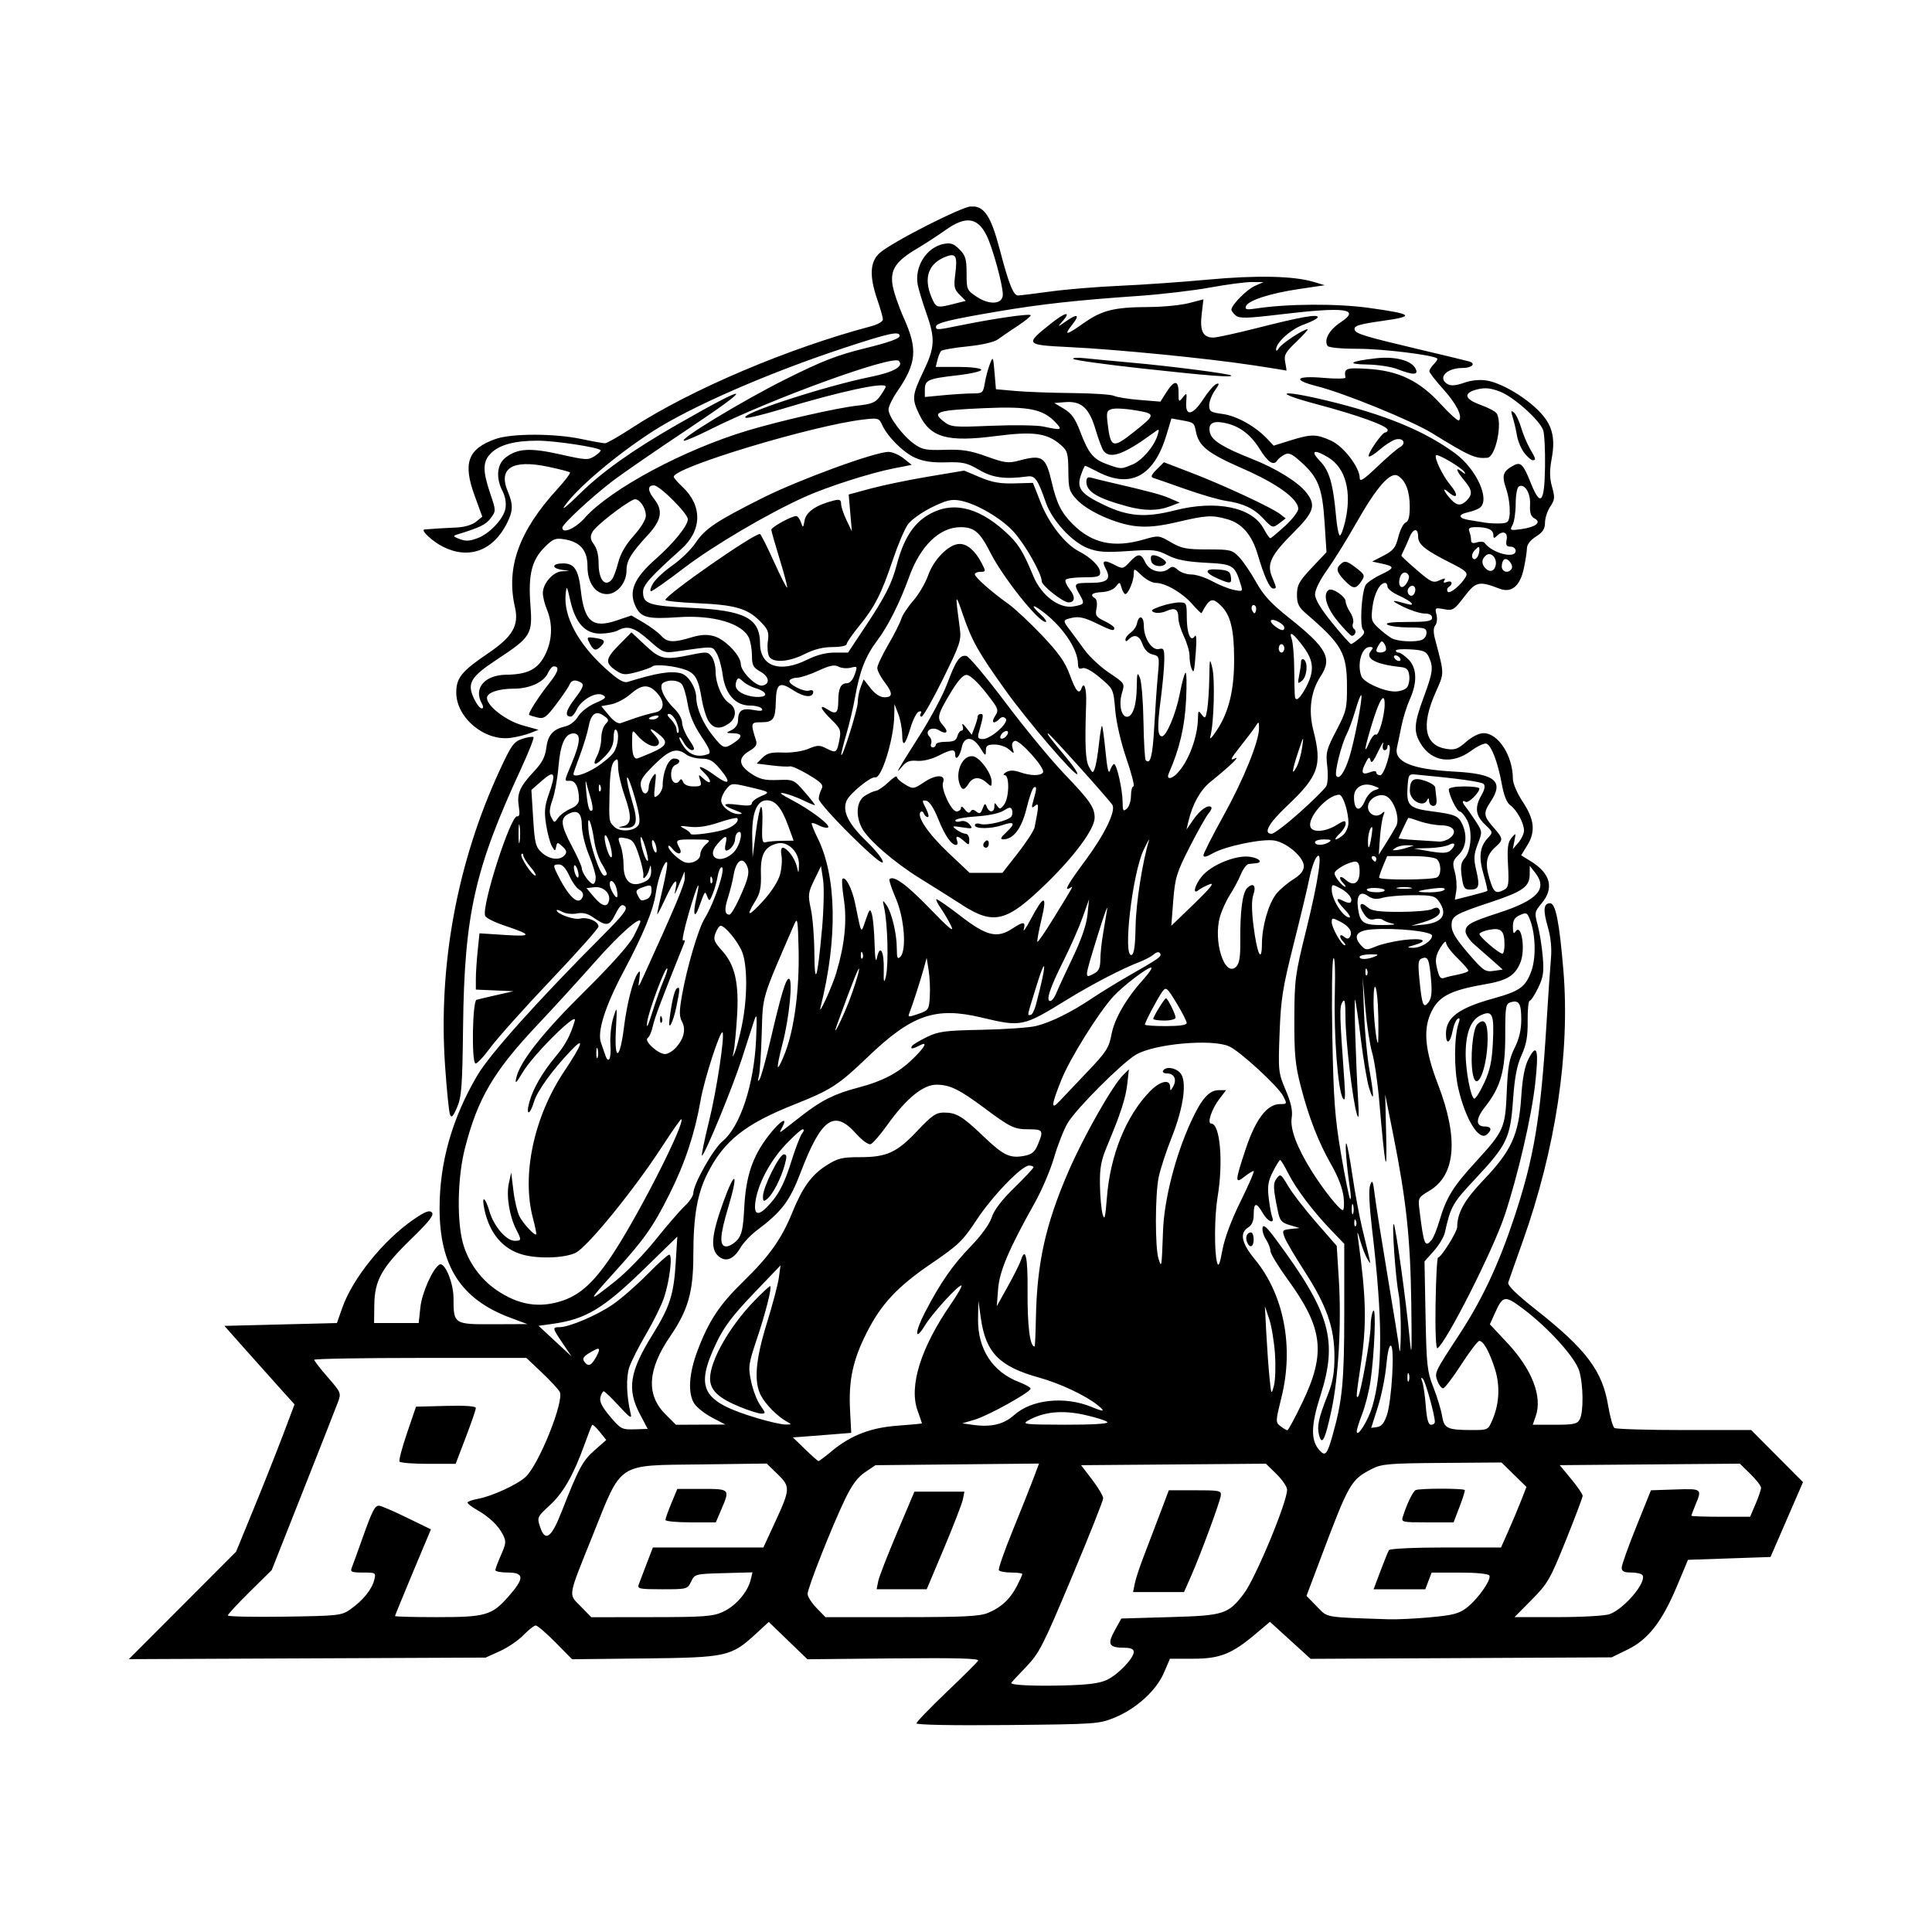 <svg width="1500" height="1500" viewBox="0 0 1500 1500" xmlns="http://www.w3.org/2000/svg">
  <!-- Original SVG transformiert und zentriert -->
  <svg x="100.0" y="160.358" width="1300" height="1179.284" viewBox="0 0 450.47 408.64">
    /2000/svg" viewBox="0 0 450.47 408.64">
  <path id="path1727" d="M211.88,408.12c0-.39,3.63-4.16,8.06-8.39,4.43-4.22,8.29-8.06,8.56-8.52.36-.61-5.74-.78-22.72-.61l-23.21.23-5.2-5.02-5.2-5.02-3.45,3.18c-6.65,6.13-7.82,6.39-29.96,6.64l-19.5.22-4.48-4.54c-2.46-2.5-4.84-4.54-5.29-4.54s-1.94,1.16-3.31,2.58-4.22,3.36-6.33,4.31l-3.84,1.74-48,.21-48,.21,14.43-14.46,14.43-14.46,4.79-11.68c2.63-6.42,6.17-15.34,7.86-19.81l3.07-8.13-4.3-4.77c-2.36-2.62-6.61-7.38-9.43-10.56l-5.13-5.79,15.13-.38,15.13-.38,1.44-4.1c2.79-7.92,11.06-18.17,19.16-23.75,3.11-2.14,4.27-2.59,4.94-1.92s-.63,2.35-5.58,7.17c-7.93,7.72-9.81,11.09-9.9,17.72l-.06,4.87h12l.46-4.25c.42-3.88,3.29-10.34,5.1-11.46,1.41-.87,3.81,4.83,3.81,9.05,0,6.97.11,7.04,10.71,6.99l9.16-.04-4.54-1.69c-13.3-4.95-19.08-13.87-19.08-29.47,0-12.32,3.35-24.14,10.12-35.69,3.35-5.71,16.19-20.06,33.52-37.43,5.89-5.91,7.07-7.45,6.23-8.14-.83-.69-1.34-.25-2.58,2.17-1.67,3.27-2.34,3.35-6.15.71-1.36-.94-2.69-1.23-4.22-.93-1.23.25-2.95.06-3.83-.4-.88-.47-1.59-.68-1.59-.47,0,.99,4.67,2.66,6.3,2.25,2.04-.51,4.95.75,4.95,2.14,0,.5-5.77,6.99-12.82,14.41-7.05,7.42-14.36,15.59-16.25,18.15s-3.71,4.48-4.05,4.27c-1.07-.66-.77-16.8.31-17.12.52-.15,2.96-.73,5.44-1.29l4.5-1.02-5.06-.22-5.06-.22v-2.86c0-1.57.22-4.98.49-7.57l.49-4.71,6.8.44c7.49.49,7.46,0-.16-2.55-2.61-.87-4.91-2.04-5.12-2.59-1.01-2.64,6.88-27.15,8.62-26.78.63.13.75-.67.43-2.71-.55-3.43.29-5.33,4.19-9.48,2.08-2.21,2.93-3.85,3.22-6.25.43-3.47,1.81-5,5.21-5.78,1.14-.26,2.62-1.42,3.33-2.63.72-1.22,2.72-2.78,4.61-3.6,2.87-1.24,3.15-1.55,1.99-2.19-1.73-.97-5.78,1.32-6.97,3.94-.47,1.03-1.18,1.87-1.57,1.87-1.75,0-1.38-1.62,1.13-4.91,2.1-2.76,2.48-3.68,1.69-4.18-1.52-.96-2.67-.79-3.16.46-.24.62-1.83,2.98-3.54,5.24-2.73,3.62-3.35,4.06-5.09,3.64-1.09-.26-2.1-.58-2.25-.7-.39-.33,2.41-4.74,5.46-8.58,2.44-3.09,2.79-4.48,1.13-4.48-.4,0-1.1.83-1.56,1.84-1.1,2.42-4.92,4.16-9.13,4.16s-7.25,1.09-7.25,2.5c0,2.16,5.11,6.11,9.52,7.35l4.35,1.22-2.2.87c-1.21.48-3.6,1.07-5.32,1.3-6.97.95-14.61-5.42-14.61-12.19,0-3.96,1.44-5.73,8.63-10.61,6.53-4.43,8.28-7.45,7.17-12.3-2.47-10.72,1.03-20.49,11.43-31.87,2.05-2.24,3.56-4.25,3.36-4.45-.2-.2-2.86-.89-5.91-1.53-9.56-2.01-13.44.37-10.83,6.62,1.52,3.64,1.47,5.29-.29,8.74-3.74,7.33-10.29,9.66-17.23,6.12-2.81-1.43-6.04-4.49-4.87-4.6,1.7-.16,5.47-.39,8.66-.53,2.07-.09,4.17-.71,5.18-1.53l1.7-1.38-2.08-5.72c-3.19-8.75-1.79-12.54,5.62-15.17,4.33-1.54,15.85-1.54,23.14,0,2.99.63,5.85,1.14,6.35,1.14s3.77-1.87,7.26-4.15c15.66-10.22,42.11-21.46,64.3-27.32,1.75-.46,3.19-1.28,3.19-1.82s-.67-2.94-1.5-5.34c-2.17-6.32-2-10.13.56-12.5,3.07-2.83,22.3-12.63,24.79-12.63,3.49,0,5.24,2.7,7.61,11.71,2.43,9.25,3.64,12.29,4.91,12.29.48,0,4.39-.48,8.69-1.07,4.3-.59,12.71-1.28,18.69-1.54,5.98-.26,16.61-1,23.62-1.65,13.16-1.22,23.11-1.01,28.5.6l3,.9-6.96,1.03c-7.83,1.16-13.74,3.09-14.26,4.66-.28.83.27.95,2.56.6,8.49-1.32,21.94-1.4,30.65-.18,11.81,1.65,12.42,2.24,3.65,3.47-6.55.92-7.92,1.36-7.57,2.44.34,1.06,2.83,1.81,17.8,5.35,6.39,1.51,12.22,2.92,12.95,3.13,1.99.57.78,1.77-1.79,1.77-4.35,0-6.8,2.76-3.9,4.38.84.47,2.27.34,4.31-.39,1.88-.68,4.19-.92,6.02-.64,3.77.58,9.87,4.06,13.79,7.86,3.89,3.77,4.9,7.26,3.81,13.16-.6,3.27-.58,5.19.1,7.61.8,2.85.74,3.48-.49,5.31-.77,1.14-1.4,3.08-1.41,4.3,0,1.68-.6,2.6-2.42,3.75-1.49.94-2.42,2.15-2.44,3.18-.02.91-.4,3.37-.85,5.46-1.01,4.71-3.31,6.62-6.5,5.4-5.56-2.14-6.38-1.96-9.51,2.15-2.73,3.58-3.09,3.8-5.44,3.36-2.41-.45-2.5-.39-2.04,1.45.27,1.06.13,2.35-.31,2.88-.52.62-.56,1.85-.11,3.55,2.62,10.05,2.61,8.99.08,14.76-3.85,8.76-2.8,14.01,2.98,14.94,2.28.36,3.11.07,5.35-1.9,1.56-1.37,3.48-2.33,4.67-2.33,3.97,0,7.89,6.09,7.9,12.3,0,1.23,1.16,3.91,2.65,6.16,3.16,4.77,3.5,8.04,1.2,11.75l-1.63,2.65,2.64,1.63c5.28,3.26,6.29,7.23,2.88,11.28-1.92,2.29-1.97,2.54-1.07,5.87.52,1.92,1.13,5.73,1.36,8.47.36,4.18.16,5.54-1.25,8.44-.92,1.9-1.94,3.45-2.27,3.45s-.57,2.45-.54,5.44c.05,4.15-.34,6.33-1.64,9.19-1.25,2.74-1.86,5.97-2.29,12.01-.72,10.26-1.62,12.14-10.08,21.18-6.26,6.69-6.65,7.38-8.29,14.64-.26,1.14-1.59,3.34-2.96,4.87l-2.49,2.79.28,14.63c.26,13.39.44,15.02,2.13,19.29,1.01,2.57,2.05,6,2.31,7.62.55,3.41,1.39,3.81,8.03,3.83,4.32.01,4.36-.01,5.55-2.8,1.86-4.36,2.07-9.25.6-13.79-1.48-4.57-3.06-7.39-4.16-7.39-.41,0-2.6,2.87-4.86,6.37-2.26,3.51-4.46,6.38-4.88,6.38s-1.09-.87-1.5-1.92c-.86-2.27-.83-2.33,5.74-12.36,6.21-9.47,10.66-18.93,14.85-31.53,5.39-16.21,7.17-26.86,8.74-52.44.44-7.22.98-15.04,1.19-17.39.25-2.79-.05-5.74-.86-8.53-1.31-4.52-1.13-6.33.64-6.33,1.48,0,2.48,5.08,3.56,17.99,1.85,22.12-2.04,48.03-10.99,73.15-1.91,5.35-3.63,10.25-3.84,10.89-.25.78,2.18,3.16,7.59,7.43,13.35,10.53,17.72,16.34,19.26,25.56.51,3.08,1.29,5.85,1.71,6.15.43.3,8.88.56,18.79.56h18.01s6.97,7.01,6.97,7.01l6.97,7-4.37,10.07-4.37,10.07-11.1.38-11.1.38-2.96,7.06c-4,9.55-7.72,14.35-13.23,17.05l-4.34,2.13-40.5.2-40.5.2-5.47-4.98-5.47-4.98-3.89,3.28c-6.39,5.39-9.58,6.65-16.78,6.65h-6.23l-1.62,3.77c-2.05,4.76-7.39,9.64-13.17,12.03-4.27,1.76-4.96,1.81-28.94,2.04-15.09.14-24.56-.04-24.56-.48h0ZM263.14,396.38c3.02-1.43,7.23-5.82,7.23-7.53,0-.74-.8-1.1-2.44-1.11-4.26-.02-4.76-.88-2.71-4.6l1.8-3.27,13.11-.38c14.51-.41,15.64-.77,19.85-6.29,3.1-4.07,11.64-24.58,11.64-27.97,0-.79-1.28-2.69-2.85-4.22l-2.85-2.79-24.86.2-24.86.2,2.97,3.89c1.63,2.14,2.97,4.4,2.97,5.02s-3.8,10.17-8.44,21.23c-7.8,18.59-8.74,20.42-12.37,24.2-2.17,2.25-3.94,4.17-3.94,4.26,0,.57,6.04.86,13.96.66,6.68-.16,9.81-.56,11.81-1.51h0ZM270.64,370.47c.25-1.25,1.27-4.37,2.26-6.94s2.95-7.7,4.35-11.41l2.55-6.75h7.1c6.68,0,7.09.09,6.87,1.5-.28,1.87-5.52,16.02-8.02,21.67l-1.86,4.21h-13.71l.46-2.28ZM350.09,379.54c6.04-.54,7.77-.98,9.78-2.51,3.04-2.32,6.81-7.67,6.16-8.73-.29-.47-3.53-.79-8.01-.79h-7.52l-.85,2.25-.85,2.25h-13.91l1.85-4.92c1.02-2.71,2.05-5.24,2.29-5.62.25-.4,6.81-.71,15.29-.71h14.85l1.92-4.31c1.06-2.37,2.6-6.04,3.43-8.15l1.5-3.83-3.36-3.29-3.36-3.29-15.98.12c-14.36.11-16.28.27-18.9,1.62-5.65,2.91-6.11,3.71-13.79,24.08l-3.79,10.07,2.77,2.84c3.03,3.1,1.65,2.86,19.39,3.46,2.06.07,7.05-.17,11.09-.53h0ZM342.79,352.38c1.09-3.42,2.6-6.55,3.41-7.05.8-.5,12.73-.52,13.22-.03.13.13-.5,2.14-1.39,4.47l-1.62,4.23h-7.07c-6.91,0-7.06-.04-6.56-1.62h0ZM59.68,377.34c3.27-2.28,5.71-5.29,6.35-7.84.49-1.95.42-2-3.03-2-3.07,0-3.47-.17-3.01-1.31.29-.72,1.54-4.18,2.79-7.69,2.75-7.74,3.39-9,4.56-8.98.5,0,3.84,1.44,7.43,3.19l6.51,3.17-4.83,11.52c-2.65,6.34-4.83,11.65-4.83,11.81s5.07.29,11.27.29c13.17,0,14.78-.47,19.32-5.63,4.26-4.83,4.2-6.37-.22-6.37-1.86,0-3.37-.29-3.37-.65s.69-2.21,1.53-4.11c1.38-3.11,1.42-3.66.45-5.53-1.28-2.45-3.66-4.7-7.04-6.63-1.34-.77-2.44-1.62-2.44-1.9s1.27-.73,2.81-1.01c3.74-.68,10.63-3.84,12.82-5.89,3.6-3.35,10.47-20.49,9.18-22.9-.38-.7-2.55-3.04-4.83-5.2l-4.14-3.92h-28.54c-15.7,0-28.54.23-28.54.5s1.65,2.4,3.66,4.71c3.6,4.14,3.64,4.25,2.68,6.81-.54,1.43-4.75,12.16-9.37,23.83l-8.4,21.23-5.91,5.83c-3.25,3.21-5.91,6.08-5.91,6.38s6.86.44,15.25.32c14.66-.22,15.34-.3,17.81-2.02h0ZM72.83,337.64c-.21-.34.7-3.8,2.03-7.69l2.41-7.07,8.05-.21c5.23-.14,8.05.06,8.05.57,0,.43-1.23,3.99-2.72,7.9l-2.72,7.12h-7.36c-4.05,0-7.53-.28-7.74-.61h0ZM159.84,378.07c3.38-1.53,6.63-5.26,7.44-8.53l.52-2.09-7.77.21c-7.65.21-7.78.25-8.75,2.28-.97,2.03-1.11,2.06-7.78,2.06-6.15,0-6.74-.12-6.3-1.31.27-.72,1.23-3.25,2.14-5.62l1.65-4.31h29.73l2.99-6.47c4.3-9.3,4.33-9.85.83-13.26l-2.93-2.85-17.69.23c-22.85.29-21.12-.84-29.08,19.01-6.86,17.09-6.63,15.73-3.27,19.17l2.86,2.93,16.16-.02c14.16-.01,16.54-.19,19.25-1.42h0ZM144.37,353.35c0-.36.72-2.38,1.6-4.5l1.6-3.85h6.65c7.53,0,7.55.02,5.18,5.56l-1.47,3.44h-6.78c-3.73,0-6.78-.29-6.78-.65h0ZM231.2,378.34c3.54-1.48,5.94-3.73,7.75-7.25.78-1.53,1.43-2.96,1.43-3.19s-1.33-.4-2.96-.4-3.13-.28-3.34-.62c-.21-.34,1.46-5.15,3.72-10.69,2.26-5.54,4.77-11.86,5.59-14.04l1.49-3.97-22,.22-22,.22-2.79,1.88c-1.97,1.32-3.54,3.42-5.33,7.13-3.49,7.21-10.14,24.02-10.14,25.62,0,.72,1.08,2.42,2.4,3.78l2.4,2.47h20.5c16.81,0,21-.21,23.28-1.16ZM201.61,369.86c.23-1.18,2.53-7.08,5.09-13.13l4.66-10.99h13.45l-.41,2.06c-.23,1.13-2.51,7.04-5.07,13.13l-4.66,11.06h-13.48l.43-2.14ZM398.39,378.7c4.01-1.51,10-8.61,8.85-10.48-.25-.4-1.61-.73-3.03-.73-1.96,0-2.58-.31-2.57-1.31,0-.72,1.78-5.7,3.94-11.06l3.93-9.75,6.56-.22c7.16-.24,7.22-.19,5.44,4.08-.62,1.48-1.12,2.82-1.12,2.98s3.56.28,7.9.28h7.9l1.47-3.44c.81-1.89,1.47-3.85,1.47-4.35s-1.28-2.17-2.85-3.7l-2.85-2.79-24.23.2-24.23.2,3.09,3.74c1.7,2.05,3.08,4.08,3.08,4.5,0,.42-2.04,5.83-4.53,12.01-4.2,10.44-4.86,11.59-9.16,15.94l-4.64,4.69h11.74c6.46,0,12.69-.36,13.85-.8h0ZM116.35,351.37c4.68-11.95,5.73-13.92,8.92-16.73l3.18-2.8-1.76-2.2c-.97-1.21-1.88-2.05-2.04-1.86s-1.07,2.54-2.03,5.22c-2.94,8.19-5.7,13.03-9.35,16.39-3.41,3.14-3.47,3.27-2.62,5.83,1.36,4.12,3.01,3.01,5.69-3.85h0ZM189.09,334.84c5.25-4.31,10.57-6.35,17.87-6.86,3.53-.25,6.42-.53,6.42-.62s-.53-1.65-1.18-3.45c-2.36-6.55.86-16.88,8.94-28.59,1.92-2.78,3.2-5.06,2.85-5.06-.98,0-7.82,7.52-9.84,10.82-2.74,4.48-2.73,1.78.02-3.52,4.15-8,7.44-12.74,12.33-17.8,2.89-2.99,5.08-6.02,5.66-7.82.62-1.95,2.68-4.65,6.08-7.98,2.83-2.76,5.15-5.23,5.15-5.49s-.53-.46-1.18-.46c-2,0-9.88,8.18-14.17,14.69-3.65,5.55-4.89,6.74-12,11.58-9.32,6.34-13.64,10.98-17.62,18.89-3.63,7.21-4.79,12.68-4.38,20.58l.32,6.17-5.3.43c-2.92.24-6.45.51-7.85.61l-2.55.18,3.29,3.19c1.81,1.75,3.43,3.19,3.6,3.19s1.76-1.19,3.55-2.66h0ZM323.91,330.37c2.6-9.22,3.09-14.38,3.09-32.78v-18.53l-3.46-3.59c-4.88-5.07-9.48-11.14-11.61-15.36-1.01-1.98-1.98-3.61-2.17-3.61s-1.07,1.41-1.95,3.14c-1.29,2.52-1.51,3.91-1.14,7.06.25,2.16.67,4.46.92,5.11.81,2.11-1.23,1.27-2.55-1.06-1.68-2.95-2.4-2.84-2.4.36,0,1.81-.47,2.91-1.5,3.56-2.37,1.48-1.8,4.19,1.83,8.6,7.78,9.45,10.5,23.49,7.16,36.99-1.64,6.63-1.65,6.83-.28,7.87.77.59,1.6,1.08,1.84,1.09.24.01,2.06-3.36,4.04-7.49,6.38-13.29,5.58-19.98-3.96-33.1-2.55-3.51-4.64-6.96-4.64-7.66s-.53-2.09-1.19-3.08c-.65-1-1.07-2.42-.92-3.16.2-1,1.11-.21,3.55,3.09,14.69,19.83,16.78,27.2,11.98,42.2-2.53,7.91-2.6,11.95-.23,14.57,1.59,1.76,2.07,1.21,3.59-4.2h0ZM320.21,330.48c-.59-2.36-.12-4.54,2.33-10.74,1.4-3.54,1.83-6.01,1.82-10.5-.02-7.67-2.13-13.64-8.07-22.82-2.51-3.88-4.91-7.96-5.33-9.07-.72-1.91-.63-2.03,1.64-2.28l2.4-.26-2.62-.77c-2.24-.66-2.71-1.19-3.23-3.72-1.31-6.34-1.35-7.48-.33-8.86.98-1.32,1.17-1.2,3.06,2.02,1.1,1.89,4.5,6.29,7.55,9.78l5.54,6.35.56,8.88c.75,11.9-.07,26.47-1.97,35.35-1.71,7.97-2.58,9.69-3.34,6.64h0ZM300.83,278.56c-.51-1.33.01-2.56,1.09-2.56.39,0,.71.84.71,1.87,0,2.1-1.09,2.51-1.8.68ZM334.49,323.05c2.89-9.75,2.9-23.34,0-47.82-.77-6.55-.96-10.8-.52-11.98.58-1.57.76-1.18,1.23,2.65.3,2.47,1.85,12.25,3.44,21.73,1.59,9.49,3.03,18.43,3.19,19.88.16,1.44.34-.58.38-4.5.05-3.92-.22-8.64-.59-10.5-.82-4.09-1.88-19.28-1.3-18.75.5.46,3.36,21.02,4.27,30.75.54,5.76.62,3.97.44-9.37-.25-17.65-1.33-27.75-4.9-45.64l-2.12-10.61.26,10.88c.29,12-.3,9.14-1.85-9-.44-5.16-1.31-11.06-1.92-13.12s-1.44-7.46-1.83-12l-.72-8.25.36,9.38c.2,5.16.85,12.08,1.44,15.38,1.32,7.33,1.3,9.33-.05,5.04-.56-1.77-1.56-7.67-2.23-13.13s-1.37-10.25-1.55-10.66c-.34-.78.17,16.53.81,27,.27,4.41.18,5.4-.34,3.75-1.13-3.6-3.03-19.68-3.06-25.84-.02-4.47-.19-5.36-.85-4.24-.79,1.36-.75,2.95.56,21.46.29,4.16.19,5.3-.41,4.37-1.33-2.08-2.46-16.79-2.17-28.14.16-6.42,0-10.18-.39-9.46-.37.65-.49,10.13-.28,21.15.33,16.95.69,21.72,2.36,31.55,1.09,6.37,2.18,11.77,2.43,12,.25.23.23-1.04-.04-2.82-.89-5.8-1.43-12.52-.98-12.12.24.22.98,4.1,1.64,8.63.66,4.52,1.85,10.93,2.64,14.23,2.6,10.83,2.45,9.94,1.42,8.3-.5-.79-1.37-2.99-1.92-4.87-.82-2.79-.94-2.94-.64-.8,2.22,15.98,2.38,23.19.74,34.06-1.23,8.16-1.31,9.13-.72,8.54.7-.7,3.35-15.55,3.37-18.82,0-1.74.32-3.65.7-4.25.84-1.33.34,11.56-.73,18.89-.41,2.77-1.41,6.75-2.23,8.84-.82,2.09-1.48,4.2-1.47,4.7.05,1.87,3-2.76,4.09-6.42h0ZM137.49,324.86c-3.52-6.7-2.76-11.45,3.42-21.37,4.62-7.42,5.7-10.74,6.22-19.24l.44-7.13-8.54,8.33c-11.33,11.06-16.01,13.89-25.04,15.15l-3.75.52,4.44,4.12,4.44,4.12-2.38-3.51c-2.79-4.12-2.84-4.36-.9-4.36,2.61,0,10.04-3.15,14.28-6.05,2.27-1.55,6.48-5.21,9.35-8.14,2.88-2.92,5.54-5.32,5.92-5.32.97,0,.1,7.16-1.42,11.63-.7,2.06-2.87,6.46-4.82,9.77-1.95,3.31-3.98,7.32-4.51,8.92-.9,2.74-.75,7.78.38,12.44.37,1.52-.23,1.13-3.16-2.06-1.99-2.17-3.83-3.94-4.09-3.94s-.66.72-.89,1.6c-.3,1.15.42,2.6,2.59,5.17,2.86,3.39,3.19,3.56,6.57,3.46l3.56-.11-2.11-4.01ZM238.2,325.13c4.68-4.22,13.61-5.15,20.83-2.18,3.43,1.41,3.82,1.29,1.6-.5-3.22-2.6-10.16-5.86-15.77-7.41-10.61-2.94-14.3-6.69-15.61-15.84l-.69-4.83-.08,4.87c-.13,8.07,3.86,14.25,10.95,16.98,1.75.67,3.19,1.48,3.19,1.8,0,.94-11.35,7.26-15,8.34l-3.37,1,2.62.38c5.09.73,8.48-.06,11.33-2.62h0ZM338.48,325.12c1.28-3.9,2.11-17.99,1.1-18.62-.47-.29-.95,1.71-1.27,5.24-.28,3.14-1.31,8.21-2.29,11.27l-1.77,5.57,1.62-.23c1.14-.16,1.91-1.12,2.61-3.23h0ZM156.95,325.83c-1.95-1.02-4.12-2.72-4.81-3.78-1.78-2.72-1.47-8.05.83-14.15,3.06-8.13,5.94-12.48,12.49-18.84,6.85-6.67,10.15-11.32,13.02-18.37,2.77-6.82,5.21-10.19,9.22-12.73,3.04-1.93,4.18-2.21,8.99-2.21,7.26,0,9.95-1.24,15.5-7.13,3.85-4.09,4.99-4.87,7.07-4.87,3.39,0,4.97.95,10.63,6.36,5.4,5.17,7.15,6.01,11,5.29,2.06-.39,2.84-1.03,3.68-3.05,1.58-3.78,1.39-4.1-2.36-4.1-4,0-4.96-.45-11.95-5.66-6.8-5.07-9.4-6.34-12.98-6.34s-8.1,3.67-13.19,10.8c-1.87,2.62-3.88,4.95-4.47,5.18-.64.25-2.25-.91-4.05-2.91-5.81-6.47-9.27-4.01-14.83,10.56-2.96,7.76-5.04,10.49-11.9,15.66-1.58,1.19-3.53,3.28-4.34,4.65-1.84,3.11-3.98,3.89-5.92,2.14-2.16-1.96-1.81-5.7,1.36-14.5,3.24-8.97,4.16-8.02,1.34,1.37-2.31,7.69-2.45,10.56-.53,10.56.75,0,2.06-.76,2.91-1.69,1.26-1.38,1.61-3,1.92-8.81.44-8.34,2.2-13.62,6.36-19.07,3.11-4.08,5.55-5.7,3.89-2.58-.8,1.51-.79,1.65.11.95.58-.45,2.89-2.25,5.13-3.99,5.29-4.12,8.81-5.87,15.1-7.52,6.67-1.75,10.83-3.94,14.77-7.76,3.38-3.28,4.14-4.85,1.74-3.56-1.78.95-2.52.99-1.98.11.23-.36,2.02-1.44,3.98-2.4,3.16-1.54,4.86-1.76,14.82-1.96,6.19-.12,12.73-.58,14.53-1.01,3.95-.95,9.51-3.69,15.1-7.45,2.27-1.53,6.66-4.22,9.75-5.99,8.45-4.83,9.09-5.28,8.57-6.11-.3-.49-.92-.39-1.71.28-.68.58-2.42,1.5-3.86,2.05-4.59,1.75-12.8,6.01-19.44,10.1-11.94,7.34-12.22,7.4-23.07,4.82-12.39-2.95-18.71-.75-30.6,10.66-7.83,7.51-9.88,8.84-19.64,12.71-13.29,5.27-19,9.79-23.42,18.53-2.78,5.5-3.82,11.52-3.83,22.04,0,9.87-1.42,14.82-6.22,21.83-6.11,8.9-6.53,15.73-1.3,20.96l2.84,2.84,6.65-.03,6.65-.03-3.55-1.85h0ZM177,326.88c-2.47-1.36-5.68-4.61-6.94-7-1.94-3.72-1.46-9.6,1.6-19.48,1.53-4.94,2.99-10.45,3.23-12.26l.45-3.28-7.3,7.63c-5.62,5.87-7.91,8.92-9.96,13.22-5.85,12.32-3.97,15.77,11.04,20.27,3.09.93,6.47,1.69,7.5,1.7,1.77.02,1.79-.03.38-.81h0ZM164.35,322.91c-5.75-2.36-7.97-4.49-7.97-7.6,0-4.82,5.29-14.1,11.94-20.94,2.21-2.28,4.13-4.04,4.25-3.92.46.46-1.24,7.18-3.59,14.19-2.29,6.84-2.38,7.5-1.55,11.46.49,2.31,1.6,5.21,2.47,6.43,1.47,2.07,1.49,2.23.22,2.21-.75,0-3.34-.83-5.76-1.83h0ZM263.28,327.05c-.24-.39-3-1.27-6.14-1.97-6.08-1.35-11.03-.85-15.26,1.56-1.68.95-.65,1.07,9.98,1.09,7.18.02,11.69-.25,11.42-.68h0ZM351.37,326.97c0-1.82-2.52-10.9-3.21-11.59-.51-.5-.57-.26-.19.75.31.82.75,3.78.96,6.56.28,3.59.69,5.06,1.42,5.06.56,0,1.02-.35,1.02-.78h0ZM390.35,326.3c1.06-1.98.98-9.32-.14-13.06-1.08-3.59-8.27-11.56-15.03-16.64-5-3.76-5.49-3.69-7.66,1.13l-1.35,2.98,4.71,5.03c6.64,7.1,9.48,14.42,7.63,19.71l-.8,2.29h5.93c5.1,0,6.04-.2,6.71-1.45h0ZM308.36,308.62c-.24-3.3-.94-7.52-1.57-9.37l-1.14-3.38.37,7.13c.21,3.92.59,9.32.86,12,.47,4.73.5,4.8,1.19,2.25.39-1.44.52-5.32.28-8.63h0ZM344.37,314.06c-.21-.52-.38-.09-.38.94s.17,1.45.38.94c.21-.52.21-1.36,0-1.88h0ZM126.05,308.9q1.16-2.25-.57-1.35c-3.17,1.65-3.71,2.31-2.78,3.42,1.06,1.28,1.88.78,3.35-2.06h0ZM244.04,299.06c.29-14.85,2.58-25.19,8.75-39.45,4.07-9.41,11.86-23.15,14.75-25.99l1.52-1.5-.42,3.81c-.42,3.87-1.76,8.02-5.43,16.78-1.64,3.93-2.01,5.92-1.94,10.5.05,3.11.37,6.66.72,7.9.51,1.82.72.98,1.15-4.48.89-11.45,5.15-21.97,11.58-28.59,2.69-2.77,5.4-3.39,5.43-1.24.02,1.22.08,1.22.81-.05,1.07-1.84.3-3.52-1.61-3.52-.86,0-1.36-.34-1.1-.75.72-1.16,3.13-.89,4.53.51,2,2,1.11,9.07-2.18,17.37-1.53,3.85-3.13,8.75-3.55,10.87-.96,4.86-.97,18.88-.02,21.87.83,2.59.84,2.5,1.21-7.5.31-8.5,3.31-20.22,7.5-29.35,2.86-6.24,4.89-8.53,7.55-8.53h1.91l-1.85,2.44c-2.05,2.7-3.32,6.56-2.14,6.56,2.4,0,3.29,10.38,1.69,19.87-.83,4.94-.9,14.74-.12,17.5.37,1.33.72.51,1.44-3.37.59-3.21,2.44-8.14,4.94-13.19,2.19-4.43,3.75-8.06,3.46-8.06s-1.42.7-2.5,1.55c-2.58,2.03-2.54,1.26.39-7.55,2.65-7.96,5.75-12,9.2-12,1.93,0,1.95-.04.84-2.18-1.34-2.6-11.63-12.06-14.51-13.35-4.68-2.09-20.24-.68-25.14,2.27-3.91,2.36-16.09,14.58-18.32,18.37-1.05,1.78-2.69,5.96-3.66,9.29-.97,3.33-3.29,8.79-5.17,12.13-6.96,12.42-9.51,18.41-9.88,23.24l-.35,4.59,2.97-5.33c1.63-2.93,3.2-6.05,3.48-6.94,1.24-3.9,1.9-1.01,1.83,7.95-.08,9.54.62,15.19,1.88,15.19.12,0,.28-3.46.36-7.69h0ZM116.78,294.33c4.95-1.69,8.82-5.37,13.91-13.25,7.13-11.04,18.99-34.52,17.96-35.55-.13-.13-2.48,3.22-5.21,7.43-7.59,11.68-20.1,27.03-23.25,28.53-3.02,1.43-9.96,1.67-14.23.48-5.26-1.46-8.82-5.6-10.23-11.89-.93-4.16.07-3.92,1.32.31,1.17,3.97,4.51,7.86,6.75,7.86,1.88,0,1.9-.19.45-3-1.83-3.55-2.74-9.1-2.02-12.39l.65-2.99.59,4.88c.32,2.68,1.06,5.79,1.63,6.92,1.02,1.99,4.08,5.28,4.51,4.85.12-.12-.28-2.06-.87-4.3-3.11-11.68.23-27.34,8.44-39.62,4.87-7.28,5.6-9.54,1.81-5.57-4.96,5.19-9.09,10.89-9.94,13.71-1.14,3.81-2.31,3.99-1.29.2.96-3.58,3.55-8.06,7.07-12.26,2.67-3.18,4.01-5.7,5.16-9.67.79-2.72-11.11,9.07-13.99,13.87-1.84,3.07-2.16,3.34-1.75,1.51.97-4.35,7.15-12.18,18.39-23.28,7.14-7.05,12.04-12.55,13.18-14.77,1-1.95,1.82-3.74,1.82-3.98,0-1.59-5.78,3.55-12.26,10.89-4.19,4.74-11.12,12.34-15.4,16.87-11.84,12.54-16.13,19.85-19.56,33.28-1.83,7.17-2.19,17.73-.82,24.27,1.14,5.44,4.63,10.64,9.32,13.83,5.97,4.08,11.6,4.96,17.89,2.82h0ZM131.09,288.93c2.8-2.22,7.57-7.14,10.6-10.92,3.03-3.78,6.56-7.87,7.84-9.08,1.29-1.21,2.34-2.77,2.34-3.46,0-2.42,5.35-11.94,7.88-14.02,4.76-3.92,8.5-15.34,9.02-27.56.27-6.36.19-7.1-.53-4.87-.47,1.44-1.96,6.06-3.31,10.26-2.44,7.58-9.81,25.5-10.71,26.06-.26.16.61-4.11,1.94-9.5,1.99-8.08,4.22-22.83,3.58-23.66-.59-.77-4.94,12.66-5.91,18.29-1.55,8.92-4.2,16.92-8.39,25.26-4.44,8.85-6.72,12.09-14.89,21.09-7.33,8.08-7.26,8.32.55,2.12h0ZM350.54,277.97c.47-.57,1.39-2.84,2.05-5.06,1.87-6.32,3.64-9.19,9.72-15.84,7.68-8.39,8-9.12,8.41-18.94.28-6.75.67-8.9,2.12-11.79,1.23-2.44,1.78-4.82,1.78-7.64,0-4.34-.63-5.32-2.92-4.6-1.27.4-1.4,1.28-1.39,8.86.02,9.53-1.23,13.97-5.44,19.28-2.55,3.22-2.56,5.26-.03,5.26,1.77,0,1.97.94.48,2.18-2.11,1.75-5.71-4.12-7.64-12.45-1.18-5.09-1.15-13.81.06-17.41.43-1.26.36-1.65-.23-1.29-.46.29-1.06,1.69-1.33,3.13-.65,3.48-1.82,4.06-1.82.9,0-4.38,3.41-6.92,12.76-9.51,7.06-1.96,8.57-3.02,10.14-7.15,1.39-3.63,1.25-10.08-.31-14.08-.73-1.87-.97-1.98-2.7-1.19-1.44.65-1.89,1.42-1.88,3.18,0,1.58.22,2,.66,1.3,1.63-2.58,2.81,4.8,1.33,8.34-1.46,3.49-3.54,4.76-9.5,5.79-9.63,1.66-12.72,3.35-14.72,8.06-1.92,4.5-1.3,10.09,2.06,18.82,5.59,14.5,4.81,24.41-2.25,28.64-3.08,1.84-3.12,1.93-2.71,5.25,1.17,9.46,1.47,10.18,3.3,7.97h0ZM330.14,272.86c-.24-.6-.42-.42-.45.45-.03.79.14,1.23.39.98.25-.25.28-.9.06-1.44ZM329.39,268.7c-.19-.73-.36-.31-.37.92-.01,1.24.14,1.83.35,1.33.21-.51.22-1.52.03-2.25h0ZM173.27,267.4c1.88-2.29,3.41-5.49,4.86-10.16,1.16-3.75,2.53-7.3,3.02-7.9.5-.6.58-1.09.17-1.09s-2.49,1.86-4.63,4.12c-4.19,4.44-7.48,10.68-8.12,15.43-.55,4.07,1.15,3.92,4.69-.4h0ZM170.62,266.26c0-2.43,4.4-11.26,5.6-11.26.82,0,.87.56.25,2.81-1,3.64-3.18,7.9-4.68,9.14-1.01.84-1.18.74-1.18-.69h0ZM326.81,266.44c-.24-2.19-1.46-5.44-3.18-8.44-3.54-6.17-6.13-12.8-8.35-21.38-1.47-5.66-1.74-8.57-1.71-18,.03-10.58.22-11.99,3.1-23.62,3.49-14.1,4.67-22.3,2.87-19.96-.6.78-1.46,3.31-1.91,5.62s-2.36,10.29-4.23,17.71c-2.98,11.83-3.45,14.8-3.8,24-.38,10.18-.34,10.65,1.64,15.34,1.46,3.46,1.92,5.58,1.62,7.43-.48,2.98,1.38,7.95,5.38,14.36,3.08,4.93,7.51,10.5,8.36,10.5.33,0,.44-1.6.22-3.56h0ZM257.85,232.83c5.13-5.38,5.85-6.49,6.53-10.12.81-4.26,4.01-9.76,8.73-14.98,1.48-1.64,2.34-2.98,1.91-2.98-1.1,0-7.61,4.99-10.16,7.78-4.01,4.4-11.68,16.7-13.96,22.4-2.74,6.84-2.88,8.3-.55,5.8.95-1.02,4.32-4.58,7.49-7.9h0ZM364.69,235.69c1.52-3.32,2.06-5.84,2.3-10.93.37-7.57-.15-8.67-3.36-7.14-2.55,1.22-3.91,4.66-3.97,10.07-.05,4.66,1.41,12.31,2.35,12.31.38,0,1.58-1.94,2.67-4.31ZM361.6,233.48c-.79-4.02-.07-12.21,1.19-13.46,1.9-1.9,2.84-.51,2.78,4.09-.11,7.9-2.94,14.58-3.97,9.37h0ZM172.45,225c3.05-13.07,4.29-17.25,5.13-17.25,1.15,0,.11,10.62-1.72,17.53-.86,3.25-1.41,6.05-1.22,6.24.18.18,1.08-1.63,1.99-4.03,2.44-6.42,3.81-17.01,3.57-27.48-.19-8.25-.3-8.92-1.19-6.88-8.88,20.47-8.42,18.9-8.73,29.35-.16,5.31-.51,10.49-.78,11.52-.35,1.33-.29,1.55.22.75.39-.62,1.62-5.01,2.72-9.75h0ZM126.14,226.7c-.19-.73-.36-.31-.37.92-.01,1.24.14,1.83.35,1.33.21-.51.22-1.52.03-2.25h0ZM129.58,225.56c-.16-2.17.18-5.46.76-7.31,1.05-3.34,1.05-3.31.7,3.38-.45,8.57,1.09,7.97,2.18-.85.78-6.3,2.41-12.69,3.72-14.53.61-.86.71-.5.42,1.5-.38,2.59-.36,2.58,1.16-.75,8.49-18.62,11.09-24.82,11.05-26.34l-.05-1.79-.7,1.69c-2.06,4.97-2.19,5.19-1.72,3,.73-3.45-.45-2.32-2.74,2.62-1.19,2.58-2.18,4.46-2.2,4.18-.02-.28.66-3.43,1.51-7.02s1.36-6.7,1.13-6.92c-.64-.64-2.44,4.3-3.01,8.23-.66,4.61-3.3,11.03-8.71,21.21-4.94,9.29-7.12,16.2-6.04,19.12.38,1.03.88,2.47,1.11,3.19.87,2.71,1.71,1.17,1.42-2.62h0ZM164.96,220.19c1.51-7.3,1.51-16.17,0-19.78-1.17-2.81-4.58-6.91-5.74-6.91-.35,0-.96.88-1.37,1.96-.65,1.7-.41,2.33,1.79,4.77,3.48,3.85,4.58,8.82,3.98,17.97-.26,3.95-.65,8.03-.88,9.06-.38,1.76-.36,1.78.33.23.4-.91,1.26-4.18,1.9-7.28h0ZM147.16,226.31c2.19-2.39,2.79-4.92,1.67-7.02-.77-1.44-.76-2.82.02-7.22,1.33-7.44,4.36-17.72,6.03-20.45,2.73-4.46,5.85-13.87,4.61-13.87-.37,0-.85,1.1-1.07,2.44s-.81,3.45-1.31,4.69c-.82,2.06-.95,2.12-1.49.75-.63-1.61-.55-1.71-2.25,2.92-1.19,3.25-1.66,1.9-.75-2.17,1.41-6.3.37-4.32-1.97,3.74-1.25,4.3-1.93,7.61-1.52,7.35.42-.26.56,0,.32.6-6.19,15.43-8.01,20.26-8.47,22.44-.3,1.44-.93,2.88-1.39,3.2-1.08.74,2.81,4.3,4.69,4.3.73,0,2.02-.76,2.87-1.69h0ZM145.44,218.91c.54-4.61,1.37-8.19,2-8.57.89-.55.86.24-.15,5.07-.85,4.09-2.22,6.68-1.85,3.51ZM142.93,218.56c.04-.87.21-1.05.45-.45.22.54.19,1.19-.06,1.44-.25.25-.43-.19-.39-.98ZM336.14,217.51c-.14-7.66-1.26-10.76-1.26-3.49,0,3.98.75,10.98,1.18,10.98.12,0,.16-3.37.09-7.49ZM143.88,208.2c.7-1.61,1.14-3.06.98-3.22-.54-.54-5.02,11.44-5.4,14.43-.26,2.03.18,1.2,1.39-2.66.97-3.09,2.34-6.94,3.04-8.55h0ZM193.79,213.75c1.19-3.09,2.38-6.81,2.64-8.25.38-2.14-1.66,2.92-5.9,14.63-1.53,4.23,1.33-1.37,3.26-6.38h0ZM284.62,219.66c0-.46-1.23-2.87-2.74-5.36-2.57-4.23-2.81-4.43-3.81-3.1-1.16,1.54-4.7,8.24-4.7,8.89,0,.22,2.53.4,5.62.4,3.65,0,5.62-.29,5.62-.84h0ZM275.62,218.53c0-.62,3.03-5.53,3.42-5.53.45,0,2.58,4.31,2.58,5.21,0,.43-1.35.79-3,.79s-3-.21-3-.47h0ZM215.49,212.55c.13-2.02,0-5.2-.3-7.05l-.54-3.37-.71,2.62c-.85,3.13-3.18,10.35-3.92,12.17-.49,1.2-.3,1.22,2.36.3,2.77-.95,2.9-1.15,3.13-4.67h0ZM244.06,214.69c2.93-11.05,2.94-14.17.03-4.69-2.55,8.3-2.4,7.5-1.49,7.5.4,0,1.06-1.27,1.47-2.81ZM190.41,205.87c2.17-7.17,2.84-13.78,1.98-19.37-.44-2.87-.63-5.4-.4-5.62.82-.82,2.6,2.61,3.42,6.61,1.77,8.64,1.52,8.24,2.82,4.5,1.09-3.15,1.21-3.25,1.71-1.5.29,1.03.61,4.57.7,7.87.11,3.95.33,5.23.64,3.75.82-3.85,1.97-1.74,1.83,3.37q-.14,4.87.6,1.5c.74-3.37.44-14.11-.5-18.37-.47-2.11-.43-2.16.59-.75,1.43,1.98,2.82,7.75,2.82,11.73,0,2.55.19,3.01.94,2.26,1.76-1.76,1.09-10.45-1.21-15.76-1.14-2.62-1.9-4.93-1.7-5.13,1.11-1.11,4.62,1.46,10.85,7.9,5.33,5.51,6.69,6.62,5.71,4.62-.71-1.44-1.96-3.57-2.77-4.73-.81-1.16-1.35-2.24-1.19-2.4.16-.16,3.11,1.88,6.56,4.54,6.99,5.4,9.81,6.07,13.94,3.34,2.91-1.93,3.58-1.89,3.03.19-.25.93.55-.19,1.77-2.48,3.66-6.91,4.62-6.97,3-.19-.76,3.18-1.25,5.9-1.1,6.06.15.15,2.11-2.7,4.34-6.33,5.69-9.26,5.44-8.79,4.45-8.18-1.82,1.12-.68-.91,4.15-7.43,5.08-6.84,8.19-13.24,7.24-14.86-.8-1.36-16.9-19.27-17.32-19.27s.47,1.19,4.97,6.58c1.82,2.18,3.12,4.14,2.9,4.36-.64.64-13.43-14.28-19.35-22.57-7.28-10.19-8.99-13.23-11.4-20.24-2.11-6.14-2.15-5.98-.87,3.54.45,3.31.13,4.25-4.52,13.69-2.75,5.57-5.34,10.13-5.75,10.13s-.52-.38-.23-.85c.32-.51.12-.71-.51-.5-.57.19-1.55,2.07-2.19,4.18-1.51,5-2.22,5.62-2.29,1.98-.03-1.62-.51-4.12-1.07-5.56l-1.01-2.62-.06,3.15c-.11,6.29-3.45,17.04-5.13,16.56-1.12-.32-6.87,4.36-7.68,6.26-1.23,2.87.44,6.22,5.52,11.12,2.33,2.25,4.24,4.67,4.24,5.39,0,.83-3.18-1.83-8.63-7.21-4.74-4.68-8.63-9.07-8.63-9.75s.33-1.85.73-2.61c.62-1.16.1-1.75-3.46-3.89-2.31-1.39-4.58-2.41-5.05-2.27-.47.14-2.67.02-4.89-.25l-4.04-.5,1.56-1.56c1.25-1.25,2.37-1.53,5.56-1.4,2.29.09,5.19-.34,6.8-1.01,2.51-1.05,3.03-1.05,5-.03,2.46,1.27,2.69,1.09,3.39-2.61.43-2.32.19-2.91-2.18-5.2-3.03-2.93-3.53-4.39-.92-2.68,2.13,1.4,2.75.88,2.75-2.3,0-3.37.68-4.81,2.26-4.81.83,0,1.66-.89,2.16-2.33.78-2.25.75-2.31-1.07-1.86-1.03.26-2.52.13-3.3-.29-1.08-.58-2.38-.32-5.42,1.1-2.2,1.02-4.74,1.86-5.64,1.87-.9,0-1.84.33-2.09.73-.58.94,3.92,3.26,5.3,2.73.58-.22,1.06-.07,1.06.34,0,1.69-2.47,1.51-5.35-.4-3.72-2.46-4.61-1.87-4.72,3.14-.1,4.64-.69,5.46-3.93,5.46-2.83,0-2.88.16-1.39,4.88.36,1.14-.07,1.83-1.81,2.85-3.09,1.83-2.92,3.83.52,6.1,2.28,1.5,3.63,1.83,7.13,1.7,4.25-.15,4.36-.11,7.24,3.22,1.61,1.86,2.85,3.45,2.77,3.54s-1.48-.48-3.11-1.27-3.97-1.65-5.21-1.91c-1.56-.33-.93.22,2.1,1.8,5.19,2.71,10.83,7.04,9.68,7.42-.45.15-1.54-.11-2.42-.59-.88-.47-1.73-.74-1.88-.58-.15.15.55,1.95,1.57,4,5.11,10.34,5.41,27.02.79,45.46-.74,2.98,3.13-5.51,4.33-9.49h0ZM224.23,187.9c-2.88-1.84-8.01-5.07-11.4-7.17-6.95-4.3-13.99-10.41-15.62-13.56-1.74-3.37-1.41-7.18.75-8.6,1.01-.66,2.36-1.28,3-1.37.64-.09,2.17-1.14,3.41-2.33,1.24-1.19,2.25-1.83,2.25-1.43s1,1.32,2.22,2.04c2.18,1.29,2.28,1.28,5.23-.68,3.15-2.09,5.82-2.01,4.99.14-.64,1.67,2.21,7.8,3.63,7.8.64,0,1.18-.42,1.19-.94.01-.56.44-.39,1.05.42.69.91,1.2,1.08,1.54.53.37-.6.8-.59,1.56.04.84.69,1.18.52,1.68-.83.53-1.44.71-1.51,1.11-.46.63,1.64,2.02,1.6,2.04-.07,0-1.13.12-1.15.76-.19.65.97.9.93,1.86-.33,1.38-1.8,1.51-7.91.17-7.94-.52-.01-.33-.38.41-.81.95-.55,2.05-.54,3.67.02,2.91,1.01,5.62,1.04,6.22.06.69-1.12-6.35-8.96-7.61-8.48-.69.27-.88.96-.56,2,.48,1.54.44,1.55-.97.29-.81-.72-2.54-1.31-3.85-1.31-1.97,0-2.38.29-2.38,1.69,0,1.5-.17,1.41-1.49-.75-1.96-3.21-4.37-3.29-5-.17-.49,2.44-1.76,3.82-1.76,1.9,0-1.55-.96-1.47-4.6.38-1.81.92-4.1,1.46-5.65,1.33-2.03-.18-2.94.19-4.12,1.64-2.13,2.62-1.1.81,4.91-8.64,2.89-4.54,6.17-10.71,7.29-13.72,2.35-6.28,3.4-7.82,5.17-7.5.69.12,5.45,5.79,10.57,12.6,5.12,6.81,12.22,15.41,15.77,19.12,6.95,7.26,8.17,9.03,8.17,11.83,0,2.95-5.32,10.2-12.92,17.6-10.73,10.45-14.16,11.33-22.73,5.85h0ZM239.21,173.91c2.3-2.93,4.32-6.06,4.49-6.94,1.18-5.92,1.19-6.68.08-5.75-.94.78-.99.55-.37-1.59.89-3.1.9-3.83.05-3.31-.37.23-1.25,2.78-1.96,5.68-1.31,5.34-3.52,8.25-6.28,8.25-.87,0-.63-.53.9-1.95,2.54-2.35,2.17-3.01-1.07-1.89-3.05,1.06-7.43,1.08-7.43.04,0-.45.64-.6,1.46-.34,1.72.55,7.69-.92,8.4-2.06.27-.44.32-1.23.12-1.77-.3-.77-.76-.72-2.23.23-1.1.72-4.11,1.36-7.43,1.57-3.07.2-5.58.67-5.58,1.06s.63.5,1.39.26c.84-.27,1.81.06,2.44.82.96,1.16.8,1.23-1.96.8-2.75-.43-2.88-.37-1.54.63.8.6,1.9,1.09,2.44,1.09s.98.73.98,1.62c0,1.52-.08,1.54-1.37.38-1.71-1.54-2.47-1.59-1.9-.12.24.62.11,1.13-.28,1.13-1.29,0-3.03-2.55-4.86-7.12-1.11-2.77-2.31-4.6-3.12-4.75-1.24-.24-1.24-.11-.12,2.06.66,1.27.88,2.32.49,2.32s-.86-.42-1.04-.94c-.18-.52-.57-.72-.86-.46-1.2,1.11,2.01,5.87,7.4,10.96l5.76,5.44h8.82l4.18-5.34h0ZM229.87,171.79c0-.39.34-.91.75-1.17.41-.25.75.06.75.71s-.34,1.17-.75,1.17-.75-.32-.75-.71ZM217.12,144.75c0-.41,1.21-.75,2.7-.75,2.06,0,2.79-.35,3.09-1.5.22-.83.73-1.5,1.13-1.5s.53-.59.28-1.31c-.28-.78.13-.56,1,.55l1.46,1.87.8-2.1c.44-1.16.8-2.42.8-2.8s.37-.7.83-.7c.79,0,.74.45-.54,5.06-.38,1.36-.17,1.69,1.09,1.69,2.18,0,7.18-4.48,6.15-5.51-.55-.55-1.06-.52-1.69.11-1.54,1.54-2.33.99-1.15-.81,1.06-1.62.93-1.96-2.56-6.38-2.24-2.83-4.25-4.66-5.13-4.66-.99,0-2.4,1.61-4.48,5.11-3.39,5.71-3.57,6.56-1.79,8.53,1.59,1.75.88,2.52-1.15,1.25-1.91-1.19-4.03.23-2.55,1.71.46.46.66,1.31.44,1.87-.22.57-.02,1.03.43,1.03s.83-.34.83-.75h0ZM236.48,141.8c.19-.56-.09-.84-.66-.66-.54.18-1.13.77-1.31,1.31-.19.56.09.84.66.66.54-.18,1.13-.77,1.31-1.31ZM223.58,155.56c-1.35-3.51.75-8.07,3.53-7.67,1.83.26,5.02,4.61,5.02,6.83,0,1.41-.09,1.43-1.37.26-1.84-1.66-3.66-1.57-4.8.26-1.13,1.81-1.76,1.89-2.37.31h0ZM350.34,207.91c-.48-5.46-.83-6.26-2.45-5.64-1,.38-1.1,1.29-.67,5.67.69,6.99,1.08,7.95,2.47,6.1.79-1.04.96-2.68.65-6.14h0ZM249.49,211.69c.46-1.13,2.45-5.44,4.42-9.56,2.38-4.97,3.73-8.89,4.01-11.63l.42-4.13-1.73,4.87c-.95,2.68-3.26,7.91-5.12,11.63-3.68,7.33-4.85,10.87-3.6,10.87.43,0,1.16-.93,1.61-2.06h0ZM186.48,194.62c.48-5.37.62-11.43.31-13.47l-.56-3.71-1.81,3.72c-1.67,3.44-1.74,4.02-.92,7.84.49,2.27.91,7.58.94,11.79.06,9.49.84,7.11,2.03-6.18h0ZM357.7,206.59c1.47-.28,2.68-.73,2.68-1.02s-1.35-1.83-3-3.44-3-3.45-3-4.09-.69-.03-1.54,1.36c-1.12,1.84-1.4,3.16-1.03,4.88.67,3.12,1.04,3.65,2.23,3.2.55-.21,2.2-.61,3.67-.88h0ZM259.92,206.22c1.03-.55,1.45-1.58,1.46-3.56,0-1.53.32-4.64.71-6.91.39-2.27.9-5.31,1.13-6.75.24-1.44-.92,1.76-2.57,7.12-3.71,12.06-3.68,11.68-.73,10.1h0ZM333.14,205.36c-.24-.6-.42-.42-.45.45-.03.79.14,1.23.39.98.25-.25.28-.9.06-1.44ZM367.03,202.96c-1.44-1.28-3.69-3.26-5.01-4.4-1.32-1.14-2.39-2.73-2.39-3.54,0-1.79,1.36-2.55,8.84-4.98,10.56-3.42,13.32-6.44,9.91-10.8l-1.47-1.87-.02,2.32c-.02,3.28-1.84,4.58-10.35,7.41-9.95,3.31-10.67,3.74-10.67,6.4,0,1.61,1.2,3.59,4.43,7.35,4.09,4.75,4.62,5.12,6.89,4.79l2.45-.36-2.62-2.33ZM299.03,197.87c-.09-8.11.56-13.22,1.83-14.5,1.64-1.64,2.54-.68,1.68,1.79-.49,1.41-.48,4.19.03,8.27.96,7.66,2.25,10.42,2.28,4.89.03-4.72,1.76-10.72,3.86-13.4.88-1.12,2.9-2.85,4.5-3.86,2.05-1.29,2.91-2.36,2.91-3.62,0-2.35-4.43-6.22-7.84-6.86-3.2-.6-13.31,1.49-16.72,3.46-1.66.96-2.44,1.11-2.44.49,0-.51,2.43-5.3,5.4-10.66,5.43-9.8,9.61-20.13,9.55-23.62-.03-1.75-.09-1.78-.93-.44-.49.79-2.35,3.26-4.13,5.49-2.55,3.19-2.87,3.88-1.5,3.2,1.78-.88-1.13,1.93-6.58,6.34-2.66,2.15-4.76,5.93-5.85,10.53l-.53,2.25,1.88-2.72c1.81-2.61,3.99-4.12,4.8-3.3.21.21-.13.98-.76,1.71s-2.9,4.75-5.04,8.95c-3.54,6.95-3.94,8.25-4.44,14.44-.3,3.74-.53,6.8-.52,6.8.01,0,2.8-2.69,6.19-5.97,4.28-4.14,5.55-5.74,4.15-5.21-1.11.42-2.45,1.13-2.98,1.56-1.76,1.46-1.08-1.38.9-3.73,2.47-2.94,8.66-5.55,12.45-5.26,2.69.21,4.24,1.6,2,1.79-.51.04-1.37.13-1.91.2-.54.06-1.49,1.33-2.11,2.82-.62,1.49-1.93,3.94-2.9,5.44-.97,1.5-2.18,4.13-2.68,5.84-1.94,6.67,1.26,16.61,4.35,13.52.84-.84,1.14-2.64,1.09-6.64ZM197.39,200.86c-.24-.6-.42-.42-.45.45-.03.79.14,1.23.39.98.25-.25.28-.9.06-1.44ZM335.25,201.76c1.17-.49.87-.62-1.31-.58-1.55.03-2.81.34-2.81.69,0,.79,2.14.73,4.12-.11h0ZM270.86,193.68c.09-6.16,1.83-17.33,3.58-23.05.25-.83-.37.25-1.39,2.38-3.1,6.5-5.7,29.29-3.24,28.33.65-.25.97-2.6,1.04-7.66h0ZM370.11,198.56c-.02-3.73-.88-4.59-4.03-4-1.49.28-2.71.81-2.71,1.17,0,.75,5.29,5.27,6.17,5.27.32,0,.57-1.1.57-2.44ZM342.97,197.33c5.13-.62,6.95.18,2.99,1.32-2.19.63-2.25.72-.57.78,2.21.08,5.23-1.82,5.23-3.28,0-1.14-9.61-2.15-16.12-1.68-4.2.3-5.24,1.81-2.97,4.31,1.19,1.32,1.47,1.34,4,.27,1.5-.63,4.85-1.4,7.44-1.72h0ZM326.78,197.85c-1.26-1.26-1.13-2.47.16-1.41.76.63,1.2.65,1.57.06.82-1.33-.13-2.84-2.59-4.11-2.14-1.1-2.29-1.1-2.29.15,0,1.48,2.67,6.21,3.51,6.21.29,0,.13-.41-.36-.9h0ZM340.13,192.93c-1.03-.18-2.23-.62-2.66-.97-.43-.36-1.5-.46-2.37-.23-1.15.3-1.94-.12-2.88-1.55-1.55-2.36-.9-3.41,1.03-1.67,1.08.98,2.93,1.25,8.68,1.25,4.02,0,7.94-.34,8.71-.75.97-.52,1.56-.5,1.91.07.74,1.2-.81,2.44-4.38,3.49l-3.16.93,3.22-.3c5.18-.48,6.71-2.74,4.24-6.26-1.03-1.48-1.83-1.67-6.94-1.67-3.18,0-6.84.31-8.14.68-1.78.51-2.78.39-4.01-.47-2.14-1.5-3.19-.15-2.67,3.43.56,3.83,1.43,4.41,6.63,4.39,2.58,0,3.84-.16,2.81-.34h0ZM327.14,189.15c-2.41-2.52-2.6-3.51-.45-2.36.86.46,1.75.66,1.97.43.82-.82-.52-2.67-2.74-3.82-2.2-1.14-2.29-1.12-2.29.39,0,2.64,3.07,7.47,4.76,7.47.43,0-.13-.95-1.24-2.1h0ZM164.21,186.24c2.61-5.71,2.95-7.31,1.92-9.22-1.17-2.19-2.82-.82-3.42,2.87-.25,1.51-.93,4.21-1.51,6.02-1.03,3.2-.9,4.59.41,4.59.36,0,1.53-1.92,2.6-4.26ZM175.21,179.7c.44-1.64.61-3.93.38-5.09-.23-1.17-.09-2.11.32-2.11,1.17,0,3.3,2.83,3.82,5.08.46,1.99.48,1.97.56-.42.12-3.42-2.92-6.49-5.76-5.82-3.46.82-4.63,2.96-4.47,8.19.11,3.66-.22,5.23-1.52,7.34-2.68,4.34-1.86,4.3,2.14-.09,2.21-2.42,4.06-5.31,4.53-7.08ZM129.21,186.67c.39-1.98-1.64-3.82-3.93-3.55l-2.14.25,2.08,2.47c2.11,2.49,3.6,2.81,3.98.83h0ZM122.14,185.64c.24-.64-.15-1.42-.91-1.83-.74-.39-1.96-2.09-2.71-3.76-.89-1.97-1.86-3.05-2.76-3.05-1.69,0-1.7.2-.16,3.22,3.02,5.92,5.55,8,6.54,5.41h0ZM139.44,186.29c.65-.25,1.19-1.25,1.19-2.21,0-1.62-.17-1.7-2.24-.98-1.9.66-2.12,1-1.47,2.21.86,1.6.88,1.61,2.53.98h0ZM365.48,184.13c.13-.12-.33-2.13-1.01-4.47-1.36-4.68-1.03-7.43,1.18-9.8,1.4-1.5,1.39-1.55-.81-3.63-2.54-2.4-2.8-4.61-.92-7.88.86-1.5,1.05-2.53.56-3.01-.62-.6-7.01-1.49-18.37-2.54-1.75-.16-1.89.08-2.1,3.64-.28,4.76.52,5.5,6.76,6.3,6.02.78,6.95,1.18,7.99,3.46,1.4,3.06,1.03,6.19-.97,8.19-1.63,1.63-1.74,2.11-1.05,4.61.42,1.53.6,3.85.39,5.14l-.38,2.35,4.24-1.07c2.33-.59,4.35-1.17,4.48-1.29h0ZM358.6,180.25c-.37-2.67-.19-3.82.74-4.84,1.82-2.01,2.2-7.43.73-10.28-.68-1.31-1.57-2.37-2-2.37-.75,0-2.94-4.45-2.94-5.98,0-.44,1.79-.77,4.12-.77s4.11.25,4.1.56c-.05,1.21-2.98,4.03-3.7,3.58-.99-.61-.99.16-.01,1.33.42.5,1.61,2.21,2.66,3.8,1.88,2.87,1.88,2.92.62,6.23-1.08,2.83-1.14,3.92-.4,7.11,1,4.31.72,5.14-1.7,5.14-1.49,0-1.8-.48-2.21-3.5h0ZM349.82,159.94c-.04-.78-.21-.94-.44-.38-.94,2.32-4.76.38-4.74-2.4.02-3,1.04-3.68,4.02-2.69,1.49.49,2.75,1.29,2.8,1.78.05.48.2,1.81.33,2.94.17,1.41-.1,2.06-.84,2.06-.59,0-1.11-.59-1.14-1.31h0ZM131.21,183.46c-.48-1.91-1.83-2.77-1.83-1.16,0,1.15,1.56,3.89,1.97,3.48.19-.19.13-1.23-.14-2.31h0ZM337.87,183.94c0-.31-1.17-.59-2.59-.62s-2.41.22-2.2.56c.48.77,4.79.82,4.79.05h0ZM353.99,183.76c.29-.47-.85-.57-3.14-.27-4.74.62-5.04,1.01-.77,1.01,1.9,0,3.66-.33,3.91-.74h0ZM370.05,183.79c1.14-.61,1.28-1.53,1.01-6.56-.25-4.67-.07-6.15.92-7.35,1.2-1.45,1.23-1.43.8.75l-.44,2.25,1.51-1.77c.83-.97,1.51-2.42,1.51-3.22,0-2-1.94-5.58-3.68-6.8-.95-.67-1.74-2.63-2.31-5.79-1.05-5.77-2.77-10.28-4.11-10.8-.54-.21-2.4.65-4.12,1.92-5.1,3.75-10.59,2.98-13.56-1.89-1.98-3.25-1.85-5.38.79-12.51,2.48-6.72,2.65-8.05,1.41-10.78-.72-1.57-1.44-1.88-4.88-2.1-2.22-.14-4.03,0-4.03.31,0,.31.35.56.79.56s1.61.83,2.62,1.84c2.28,2.28,2.42,6.19.36,10.72-.79,1.75-1.8,4.96-2.24,7.13-.44,2.17-.98,4.8-1.22,5.84-.87,3.85,3.93,5.86,15.43,6.48,11.04.59,13.42,2.58,9.75,8.12-1.99,3-1.9,3.85.75,6.86,2.68,3.05,2.72,3.36.66,5.21-2.55,2.3-2.97,4.35-1.73,8.52,1.15,3.88,1.69,4.3,3.99,3.07ZM344.81,183.22c-.93-.18-2.45-.18-3.37,0s-.17.33,1.69.33,2.62-.15,1.69-.33h0ZM326.78,182.1c-1.52-1.52-1-2.42.57-1,2.13,1.93,3.78.97,3.78-2.2,0-1.89-.33-2.65-1.16-2.65-1.74,0-5.59,2.17-5.59,3.15,0,.89,2.17,3.6,2.89,3.6.22,0,0-.4-.49-.9h0ZM125.62,180.56c0-.93-.84-3.71-1.86-6.19s-1.86-5.94-1.87-7.71c-.02-3.56-1.17-4.55-3.71-3.2-2.18,1.17-1.96,3.01,1.07,8.71,1.44,2.72,2.62,5.35,2.62,5.84,0,1.22,2.17,4.23,3.04,4.23.39,0,.71-.76.7-1.69h0ZM139.17,181.47c.93-.5,1.42-1.5,1.36-2.81-.07-1.56-.17-1.68-.45-.54-.44,1.83-1.94,3.55-1.64,1.87.11-.62-.42-3.04-1.18-5.37-1.13-3.48-1.73-4.31-3.33-4.62-2.46-.47-2.52-.39-1.59,2.06.42,1.12.77,3.46.77,5.2,0,4.59,2.31,6.2,6.05,4.2ZM156.89,180.61c-.24-.6-.42-.42-.45.45-.03.79.14,1.23.39.98.25-.25.28-.9.06-1.44ZM351.99,180.46c1.15-.71,1.13-3.65-.02-4.81-.56-.56-3.29-.9-7.16-.9h-6.26l-1.09,2.6c-.6,1.43-1.09,2.86-1.09,3.19,0,.73,14.42.66,15.62-.08h0ZM120.75,178.5c-.28-.89-.68-1.44-.89-1.24-.21.21-.14,1.1.14,1.99s.68,1.44.89,1.24c.21-.21.14-1.1-.14-1.99ZM108.07,177.69c-1.07-1.27-1.94-2.68-1.94-3.13s-.22-.6-.48-.33c-.56.56,2.8,5.75,3.74,5.76.35,0-.24-1.03-1.31-2.3ZM128.62,179.53c0-.26-.65-1.53-1.43-2.81s-1.68-4.03-1.98-6.09c-.79-5.43-1.96-7.71-1.54-2.99.38,4.21,3.18,12.37,4.25,12.37.38,0,.7-.21.7-.47h0ZM153.75,174.29c0-.78.68-1.99,1.5-2.7,1.44-1.24,1.33-1.29-3.19-1.31-5-.03-5.11.04-3.91,2.27,1.01,1.89-.57,2-1.98.14-.55-.72-1.01-.95-1.02-.51-.03.96,2.89,3.73,4.48,4.24,1.82.58,4.12-.6,4.12-2.13h0ZM138.85,172.02c-.62-2-1.14-2.93-1.17-2.07-.06,1.83,1.46,6.54,1.96,6.04.18-.18-.17-1.97-.78-3.98ZM335.62,175.5c0-.41-.36-.75-.79-.75s-.59.34-.33.75.61.75.79.75.33-.34.33-.75ZM117.28,174.49c.64-.77.5-1.32-.59-2.31-1.36-1.23-1.45-1.23-1.72.07-.26,1.25-.36,1.23-1.17-.22-.48-.87-1.18-3.48-1.54-5.79-.53-3.4-.39-4.96.74-8.16,2.02-5.73,1.57-6.62-1.85-3.62l-2.84,2.49.47,7.59c.42,6.78.67,7.76,2.32,9.27,2.07,1.89,4.9,2.2,6.17.68h0ZM129.31,171.19c-.51-1.55-1.07-2.4-1.25-1.89-.17.51.11,2.2.62,3.75s1.07,2.4,1.25,1.89c.17-.51-.11-2.2-.62-3.75ZM162.78,173.66c1.75-1.75,2.68-6.27,1.09-5.28-.41.25-.75,1.05-.75,1.77,0,1.36-1.36,3.11-2.41,3.11-.34,0-.4-.84-.14-1.87.61-2.43-.09-2.37-2.29.19-3.17,3.69.98,5.62,4.51,2.1h0ZM170.07,161.54c.32-.31.49,1.77.37,4.63-.17,4.34-.01,5.14.92,4.85.62-.19,2.56-.36,4.31-.38,1.75-.01,3.19-.03,3.19-.04s-.66-1.82-1.47-4.03c-1.78-4.86-3.43-6.83-5.75-6.83-2.69,0-4.05,3.42-3.92,9.9l.11,5.47.83-6.51c.46-3.58,1.09-6.76,1.4-7.08h0ZM141.75,171.75c-.28-.89-.68-1.44-.89-1.24-.21.21-.14,1.1.14,1.99s.68,1.44.89,1.24c.21-.21.14-1.1-.14-1.99ZM340.96,166.71c1.05-1.98-.4-6.66-2.46-7.96-1.93-1.21-5.12.52-5.12,2.77,0,2.04,2.31,3.08,3.8,1.7.72-.66.79-.52.33.65-.32.83-.73,3.53-.91,6l-.32,4.5,1.9-3c1.04-1.65,2.29-3.75,2.78-4.67ZM355.72,173.1c1.4-1.4,1.06-2.24-.55-1.38-.8.43-3.24.82-5.44.88l-3.99.11,3,.54c4.71.84,6.01.82,6.98-.15h0ZM343.87,172.5l1.87-.6-1.87-.06c-1.03-.03-2.38.26-3,.66-1,.65-1,.72,0,.66.62-.03,1.97-.33,3-.66h0ZM105.16,166.69c-.17-1.13-.31-.21-.31,2.06s.14,3.2.31,2.06c.17-1.13.17-2.99,0-4.13ZM334.37,169.13c.31-2.04.23-2.64-.26-1.87-.39.62-.72,2.11-.73,3.31-.01,2.9.42,2.27.99-1.44ZM322.87,171c.85-.55.54-.73-1.31-.74-1.34,0-2.44.33-2.44.74,0,.95,2.28.95,3.75,0h0ZM355.41,169.89c2.17-1.65,1-3.38-2.32-3.42-1.56-.02-4.17-.51-5.81-1.09s-3.02-.99-3.07-.9c-.31.48-2.58,5.3-2.58,5.48,0,.12,2.11.34,4.69.49,2.58.15,5.36.32,6.19.39.83.07,2.13-.36,2.91-.94h0ZM326.75,169.01c.75-.68,1.37-2.12,1.37-3.19,0-3.07-1.48-7.57-2.47-7.57-3.2.01-8.69,6.19-7.73,8.69.59,1.54,4.02,1.29,6.93-.5,2.1-1.3,2.53-1.37,2.53-.4,0,.64-.74,1.85-1.64,2.69s-1.35,1.53-1,1.53,1.26-.56,2.02-1.24ZM160.99,167.37c2.02-.79,3.33-2.17,2.67-2.83-.2-.2-2.43.33-4.95,1.18-3.09,1.04-5.63,1.42-7.78,1.15-2.77-.35-2.96-.28-1.5.48.93.48,1.69,1.11,1.69,1.39,0,.65,7.26-.35,9.86-1.37h0ZM315.01,163.01c3.54-3.16,6.76-6.35,7.16-7.09s.51-3.16.25-5.36c-.43-3.66-.22-4.49,2.43-9.55,2.71-5.19,2.9-5.95,2.88-11.96-.02-8.88-1.33-11.22-10.84-19.4-2.17-1.87-2.61-2.74-2.61-5.25s.53-3.57,3.97-7.21l3.97-4.2-.52-8.05c-.6-9.25-1.68-12.02-6.29-16.18-2.52-2.28-3.33-2.64-4.51-2.01-.79.42-1.65,1.11-1.9,1.52-.97,1.57-2.48.61-4.72-2.99-2.54-4.09-5.64-6.36-9.71-7.12-3.11-.58-4.3.32-3.68,2.78.51,2.02,3.66,3.95,11.37,6.99,6.36,2.5,12.3,6.19,14.5,8.98,2.71,3.44,2.14,5.23-3.36,10.74-6.17,6.17-7.3,8.49-5.82,12.02,1.26,3.02,1.27,3.1.3,3.1s-2.46-3.38-4.19-9.23c-1.55-5.24-4.24-8.33-8.22-9.44-4.1-1.14-5.56-1.05-13.31.76-4.89,1.15-8,1.47-11.14,1.14-5.37-.56-13.01-3.98-15.98-7.15-2.02-2.16-2.23-2.87-2.27-7.69-.04-4.83-.24-5.47-2.1-7.08-3.67-3.16-7.32-3.64-17.44-2.33-13.02,1.69-17.55.42-20.55-5.78-2.06-4.25-1.97-5.22,1.09-11.6,3.1-6.48,3.23-8.81.82-15.62-.99-2.81-2.03-6.2-2.31-7.54-1.02-4.92,2.27-10.21,6.91-11.14,1.9-.38,2.73-.1,4.28,1.45,1.64,1.64,1.92,2.59,1.92,6.45,0,4.4.08,4.57,2.81,6.36,3.48,2.27,6.94,1.95,6.94-.66s-2.79-12.8-4.42-16c-2.45-4.81-5.62-5.18-11.06-1.3-2,1.43-5.41,3.64-7.56,4.92-5.68,3.36-7.21,5.58-6.66,9.63.25,1.8,1.63,5.89,3.07,9.09,3.78,8.38,3.44,12.17-1.83,19.82-1.26,1.83-2.29,3.98-2.29,4.77,0,1.95,3.8,7.06,6.87,9.25,2.19,1.56,3.23,1.76,8.29,1.6,4.67-.15,6.83.2,11.25,1.79,4.85,1.75,5.83,1.88,8.66,1.12,6.35-1.7,7.22-1.11,8.86,5.89,1.31,5.63,2.58,8.15,5.63,11.2,5.2,5.2,11.07,6.47,19.11,4.13,3.97-1.15,4.08-1.14,7.31.75,2.84,1.66,4.15,1.92,9.83,1.92,6.22,0,6.66.11,8.56,2.12,1.1,1.17,3.15,4.19,4.55,6.71,1.94,3.49,4.02,5.76,8.75,9.51,10.26,8.13,11.78,10.93,8.59,15.78-2.65,4.02-3.34,9.15-1.97,14.53,2.43,9.47,1.44,12.32-7.1,20.38-4.95,4.68-6.48,7.47-4.1,7.47.6,0,4-2.58,7.54-5.74h0ZM137.12,166.4c.56-.89.28-2.94-1-7.45-.97-3.42-1.91-5.82-2.07-5.32s.42,3.28,1.31,6.2c1.8,5.93,1.35,7.5-2.13,7.32-1.65-.09-1.71-.15-.36-.42,2.39-.47,2.53-2.48.55-8.15-.98-2.8-1.78-6.29-1.78-7.75,0-2.31-.14-2.51-1.07-1.56-.74.76-1.11,3.19-1.22,7.85-.19,8.45-.21,8.27,1.25,9.74,1.51,1.51,5.46,1.23,6.52-.46h0ZM118.84,162.01c1.54-.64,2.28-1.46,2.27-2.54-.02-3.09-.9-4.97-2.33-4.97-1.72,0-1.77.5.45-4.87,2.31-5.61,2.43-7.88.41-7.88-2.27,0-3.54,2.82-4.05,9-.25,3.09-.97,7.07-1.6,8.85-.86,2.44-.94,3.6-.31,4.76.82,1.52.83,1.52,1.85.07.57-.81,2.06-1.89,3.31-2.41h0ZM163.37,162.51c-3.96-1.46-3.82-2.13.33-1.58,2.8.37,3.92.27,3.92-.36,0-.49,1.1-1.35,2.44-1.92,2.65-1.12,2.64-1.14-3.88-2.65-3.89-.91-4.13-.87-5.44.74-.75.93-1.37,2.31-1.37,3.06,0,1.66,2.75,3.73,4.85,3.65,1.1-.04.86-.3-.86-.94h0ZM124.26,159.19c-.47-1.55-1.02-3.49-1.22-4.32s-.19.34.03,2.58c.41,4.21.89,5.7,1.62,4.97.23-.23.04-1.69-.43-3.24h0ZM269.62,158.53c0-1.39.3-2.53.67-2.53s-.48-3.34-1.88-7.43c-1.51-4.4-2.74-9.74-3.03-13.1-.48-5.64-.5-5.68-4.07-8.69-2.25-1.9-4.03-2.86-4.77-2.57-.85.33-1.18,0-1.18-1.15,0-4.07-4.36-10.4-9.94-14.42-2.65-1.91-2.65-1.25,0,1.21,1.13,1.05,1.68,1.91,1.22,1.91-1.93,0-11.45-11.95-14.83-18.62-2.83-5.58-4.35-6.88-8.04-6.88-5.65,0-10.82,5.01-13.84,13.4-2.45,6.8-5.68,13.26-8.53,17.03-3.21,4.25-4.74,8.17-6.02,15.36-.47,2.66-1.51,7.07-2.31,9.8-.8,2.73-1.43,5.26-1.4,5.62.13,1.5,4.44-12.17,4.44-14.06,0-1.13.36-2.99.79-4.13l.79-2.08,1.89,2.41c1.2,1.53,2.55,2.41,3.71,2.41,2.32,0,2.3-1.1-.05-4.19-1.03-1.35-1.87-3.01-1.87-3.69s1.32-3.48,2.93-6.24,3.18-5.85,3.48-6.88,1.77-3.27,3.26-4.97c1.49-1.7,3.3-4.79,4.02-6.86,1.51-4.31,5.63-8.42,8.46-8.42,2.1,0,4.22,1.86,5.95,5.21,1.13,2.19,1.12,2.29-.34,2.29-.84,0-1.52.3-1.52.66,0,.78,4.51,4.78,9,7.96,1.74,1.24,5.81,5.04,9.05,8.45,4.55,4.8,6.25,7.22,7.52,10.69,1.61,4.41,2.48,5.4,3.15,3.55.71-1.97,1.37.19,1.23,4.04-.38,11.32-.2,15.38.76,17.12.99,1.78,1.04,1.8,1.59.32.31-.84.81-3.79,1.1-6.57.3-2.77.67-4.91.83-4.75.16.16.58,3.3.94,6.97.45,4.61.82,6.16,1.21,4.99.31-.93.8-1.69,1.09-1.69.73,0,2.29,7,2.29,10.27,0,2.28.16,2.53,1.12,1.73.62-.51,1.12-2.07,1.12-3.47h0ZM332.61,159.77c.51-1.22,1.64-2.45,2.52-2.73,1.56-.49,1.55-.52-.26-1.19-2.79-1.03-5.25.37-5.25,3.01,0,3.75,1.61,4.24,2.99.92h0ZM143.63,155.72c0-3.57,1.54-7.22,3.03-7.22,1.73,0,1.95,1.15.34,1.77-1.31.5-1.52,3.9-.29,4.66.46.28,1.09.11,1.4-.39.41-.67.68-.59,1.02.28.28.73,1.35,1.19,2.78,1.19,2.07,0,2.27-.19,1.8-1.69-.52-1.67-.51-1.68,1.07-.26,2.12,1.89,2.08.2-.04-1.77-2.47-2.3-.57-1.84,2.88.71,3.9,2.87,4.61,2.14,1.54-1.56-1.96-2.36-2.9-2.9-5.07-2.91-1.47,0-3.32-.51-4.12-1.11-2.53-1.91-4.46-1.31-8.48,2.64-3.81,3.75-4.28,4.72-3.4,7.02.56,1.47,1.8.81,1.8-.96,0-.72.47-1.96,1.05-2.75.94-1.28,1.01-1.04.63,2.29-.38,3.41-.31,3.64.82,2.7.68-.57,1.24-1.75,1.25-2.62h0ZM126.89,155.86c-.24-.6-.42-.42-.45.45-.03.79.14,1.23.39.98.25-.25.28-.9.06-1.44ZM282,152.52c3.04-3.04,5.57-9.71,5.64-14.89.03-2.04.13-2.13,1.03-.93.9,1.19,1.05,1.04,1.47-1.5.26-1.55.5-5.35.55-8.45.08-5.28.13-5.44.81-2.62.76,3.11.42,15.1-.52,18.37-.33,1.15.38.47,1.83-1.76,3.16-4.85,4.56-10.64,4.56-18.84,0-8-.94-11.92-3.45-14.43-2.41-2.41-3.16-2.14-5.31,1.92-.08.15-1.23-.97-2.55-2.48-2.67-3.04-7.21-5.66-9.8-5.66-.92,0-2.62-.91-3.78-2.02-2.02-1.94-2.1-1.95-2.1-.41,0,1.87-1.5,5.43-2.28,5.43-.3,0-.76-.76-1.02-1.69-.45-1.6-.53-1.62-1.52-.33-.61.8-2.15,1.42-3.73,1.5-2.72.14-3.39.75-1.87,1.69.47.29.64,1.44.39,2.69-.39,1.93-.13,2.32,2.17,3.42,1.44.68,2.61,1.52,2.61,1.86,0,.94-.67.76-4.95-1.33-2.92-1.43-4.58-1.81-6.26-1.44-2.71.6-2.73.69-.77,3.27.84,1.1,2.62,3.51,3.96,5.37s4.34,4.64,6.66,6.2c4.18,2.8,4.21,2.84,3.44,5.36-.93,3.05-.23,6.45,1.33,6.45s2.58-3.09,2.64-8.11c.04-3.7.15-4.02.84-2.39.44,1.03.87,6.35.96,11.82.09,5.47.37,10.14.61,10.39,1.24,1.24,1.86-1.18,2.28-8.87.26-4.65.69-10.86.96-13.79.49-5.25.47-5.34-1.4-5.81-1.22-.31-2.18-1.29-2.69-2.73-.82-2.37-2.2-2.87-3.71-1.35-.65.65-.9.66-.9.04,0-.47.63-1.3,1.41-1.85.78-.54,1.54-1.63,1.69-2.42.49-2.51,1.85-2.07,1.85.59,0,3.38,2.21,6.75,4.11,6.25,1.27-.33,1.43.04,1.39,3.12-.02,1.92-.47,6.7-.98,10.62-.95,7.15-.85,9.75.35,9.75s3.77-6.11,4.78-11.37c.55-2.87,1.24-5.46,1.55-5.74.3-.28.38,3.03.16,7.36-.36,7.22-1.75,13.11-4.64,19.69-.74,1.67.57,1.72,2.21.08h0ZM285.84,124.1c-.26-.67-.47-2.14-.47-3.27s-.68-3.44-1.5-5.15-1.5-3.94-1.5-4.97c0-2.41-.93-2.93-3.27-1.87-1.04.47-2.5.62-3.24.33-1.09-.43-.76-.74,1.64-1.59,1.65-.58,3.93-1.06,5.06-1.07,1.99-.01,2.06.13,2.07,3.93.01,4.45,1.04,6.89,2.16,5.14.41-.64.52.95.28,4.13-.44,5.74-.55,6.15-1.23,4.39h0ZM328.38,148.12c1.38-4.4,3.65-16.22,3.2-16.67-.17-.17-.88,1.65-1.58,4.05-.7,2.4-1.74,5.27-2.32,6.39-1.47,2.84-3.36,10.41-2.82,11.28.73,1.18,2.25-.99,3.52-5.04h0ZM125.76,150.83c1.88-1.19,3.97-2.96,4.65-3.92,1.28-1.83,1.65-5.56.62-6.19-.33-.2-.6.78-.6,2.2,0,1.81-.64,3.23-2.17,4.83-2.75,2.87-3.75,2.89-2.28.05.63-1.22,1.14-3.39,1.14-4.82s.51-3.12,1.13-3.74c1.01-1.01.95-1.26-.51-2.28-2.12-1.49-3.41-.48-4.09,3.19-.28,1.51-1.3,4.85-2.27,7.44-.97,2.59-1.76,4.87-1.76,5.06,0,1.02,3.11.1,6.13-1.81h0ZM333.7,152.27c1.25-.48,1.92-.48,1.92,0,0,.4.47.73,1.05.73,1.1,0,3.25-7.19,2.41-8.04-.25-.25-.46-.07-.46.42s-.36.88-.8.88-.62-.72-.37-1.69c.24-.93-.36,0-1.34,2.06-1.29,2.73-1.85,3.36-2.07,2.33-.24-1.12-.58-.84-1.6,1.31q-1.44,3.03,1.25,2ZM315.67,145.5c.46-3.26.42-3.23-1.03,1.12-1.72,5.18-1.91,6.83-.45,4.13.55-1.03,1.22-3.39,1.48-5.25ZM140.67,146.91c3.94-1.7,4.49-2.74,2.39-4.55-2.48-2.13-3.56-2.34-1.73-.34,1.31,1.44,1.6,2.24,1.02,2.82-.98.98-3.62-.26-5.6-2.63-1.3-1.55-1.32-1.52-1.34,1.86-.02,3.07.37,4.44,1.27,4.44.16,0,1.96-.72,4-1.59h0ZM155.85,147.33c.86-.33.46-1.37-1.85-4.83-2.01-3.01-3.16-5.75-3.64-8.66-.38-2.34-1.08-4.72-1.56-5.3-.96-1.16-3.52-1.36-5.04-.4-1.31.83.17,4.23,3.03,6.97,1.14,1.09,2.07,2.79,2.07,3.76s.86,3.03,1.9,4.57c1.46,2.15,1.64,2.8.77,2.8-.62,0-1.63-.93-2.25-2.06-.62-1.13-1.13-1.69-1.15-1.23-.02.46.67,1.73,1.52,2.81,1.5,1.9,3.77,2.48,6.17,1.55h0ZM335.52,142.06c.75.46,2.35-5.11,2.35-8.19,0-3.42-1.41-1.27-3.36,5.14-2.1,6.87-2.39,8.91-.75,5.12.59-1.37,1.39-2.3,1.76-2.07h0ZM162.78,144.29c2.42-1.59,2.34-2.53-.21-2.59-2.03-.05-2.03-.07-.38-.86.95-.46,1.69-1.5,1.7-2.39.02-2.86,1.03-3.6,4.11-3.02,2.04.38,2.69.29,2.32-.32-.29-.47-1.71-.85-3.17-.85-3.95,0-6.69-3.09-7.38-8.29-.3-2.25-1.05-4.89-1.67-5.86-1.21-1.9-.43-1.88-10.98-.39-3.07.43-3.47.27-7.15-3-3.96-3.52-5.77-4.09-8.43-2.66-.82.44-2.89.82-4.6.84-4.14.06-6.8-2.84-8.16-8.89-.92-4.09-1-4.2-1.25-1.75-.61,5.95,3.32,13.33,10.62,19.94,3.45,3.12,4.96,4.03,6.1,3.68,7.75-2.4,11.5-3,14.26-2.31,2.01.5,4.11,3.83,4.16,6.59.06,2.89,1.83,6.95,4.46,10.23,2.82,3.51,3.08,3.59,5.65,1.9h0ZM155.99,138.47c-.64-.98-1.47-3.66-1.85-5.97-.87-5.33-1.71-6.86-4.31-7.84-2.82-1.07-8.18-1.63-8.96-.94-.35.31-2.23.99-4.18,1.51-3.11.84-3.79.8-5.48-.31-3.15-2.06-3.05-3.2.62-6.92l3.4-3.44,3.71,3.47c4.11,3.84,5.14,4.05,12.4,2.55,4.09-.85,4.51-.81,5.48.52.58.79,1.05,2.56,1.05,3.94,0,3.3,1.75,7.39,3.69,8.6,2.04,1.27,1.98,3.98-.11,5.44-2.35,1.65-4.11,1.45-5.46-.61ZM124.15,117.8c-1.09-2.03-1.04-2.08,1.47-1.71,2.44.36,2.74.87,1.35,2.26-1.26,1.26-1.93,1.13-2.82-.55ZM147.38,138.77c-.52-1.25-1.41-2.27-1.98-2.27-.72,0-.58.45.47,1.5.82.83,1.5,2.06,1.5,2.75s.21,1.04.48.77c.26-.26.05-1.5-.47-2.75ZM136.5,137.53c1.65-.56,3.93-1.19,5.06-1.41,2.58-.5,2.77-2.9.43-5.39-2.17-2.31-4.03-2.19-7.07.48-1.39,1.22-3.71,2.44-5.16,2.71l-2.64.5,2.06,2.49c1.28,1.54,2.49,2.33,3.19,2.06.62-.23,2.47-.88,4.12-1.44h0ZM142.46,137.32c.23-.37-.26-.5-1.08-.29-1.75.46-1.97.97-.42.97.59,0,1.27-.31,1.5-.68ZM94.9,133.55c-2.16-4.03.9-7.52,6.64-7.59,5.7-.07,8.38-1.4,10.35-5.14,2.02-3.84,2.25-8.42.62-12.33-.62-1.48-1.12-3.5-1.12-4.49,0-2.59,2.74-5.73,5.12-5.86l2.01-.11-2.06-.31c-2.87-.44-2.59-1.71.38-1.71s4.13,1.59,4.77,7.29c.95,8.4,3.17,10.26,9.67,8.05l3.93-1.33,3.28,1.92c1.8,1.06,3.92,2.63,4.71,3.5,1.67,1.85,3.29,1.95,8.09.49,2.55-.77,4.24-.87,6.13-.35,2.98.82,7.23,5.24,7.23,7.52,0,2,4.12,6.1,5.8,5.78,2.16-.42,1.87-2.4-.54-3.76-1.92-1.09-2.26-1.72-2.26-4.28,0-1.65-.37-3.8-.81-4.79-1.78-3.92-9.63-6.22-18.99-5.57-8.31.57-10.05.13-11.51-2.91-1.93-4.04-.42-7.59,5.43-12.76,4.87-4.31,8.63-8.96,8.63-10.69,0-1.52-7.59-9.1-9.11-9.1-1.79,0-1.75,1.38.11,3.75,2.38,3.04,1.91,5.62-1.75,9.59-4.62,5.02-5.75,6.92-5.75,9.6,0,3.25-2.55,6.31-5.25,6.31-3.12,0-5.25-3.04-5.25-7.47s-2.05-6.6-6.25-7.28c-2.38-.39-3.03-.12-5.29,2.14-3.46,3.46-4.44,7.42-3.81,15.5.61,7.94.18,8.65-9.05,14.73-7.1,4.68-8.09,6.39-6.09,10.58.67,1.4,1.57,2.55,2,2.55.55,0,.55-.44.01-1.45h0ZM316.89,128.98c2.06-4.03,1.87-6.73-.71-10.29-2.76-3.81-4.22-4.84-3.32-2.34.35.98.66,4.65.68,8.16.02,3.51.11,6.82.19,7.36.23,1.52,1.52.34,3.16-2.88h0ZM314.87,126.09c.28-1.39.5-3.02.5-3.61s.34-.87.75-.61c1.2.74.86,4.6-.5,5.72-1.14.94-1.21.8-.75-1.5ZM171.2,131.1c-.16-.49-1.24-1.15-2.39-1.46-1.15-.31-2.73-1.13-3.5-1.83-1.27-1.15-1.45-1.15-1.86-.08-.58,1.52.15,2.69,2.19,3.52,2.45.99,5.91.9,5.56-.15h0ZM343.84,129.42c.49-.59.79-2.03.65-3.19-.19-1.62-.68-2.16-2.12-2.31-6.99-.75-9.9-2.31-8.18-4.38.68-.82.61-1.05-.32-1.05-2.19,0-3.51,4.62-2.25,7.9.63,1.64,5.95,4.06,8.98,4.08,1.29,0,2.75-.47,3.24-1.06h0ZM182.62,121.87c2.42-1.22,4.95-1.87,7.29-1.87h3.59l4.61-6.94c5.4-8.13,7.15-11.57,8.5-16.69,1.75-6.66,4.26-10.76,8.05-13.16,6.39-4.05,13.48-2.65,21,4.14,3.62,3.27,4.82,5.16,7.71,12.12,2.17,5.21,7,8.83,10.85,8.1,2.96-.55,3.02-.69,1.51-3.33-1.62-2.83-1.45-3,3.02-3s5.6-.95,4.1-3.76c-1.2-2.24-.55-2.57,2.24-1.13,2.32,1.2,2.42,1.18,4.16-.69,2.27-2.44,3.04-2.42,4.26.14,1.1,2.3,4.43,3.17,6.28,1.64.87-.72,1.37-.66,2.45.32.75.68,2.39,1.23,3.64,1.23s3.76.81,5.57,1.8c1.81.99,4.41,2.04,5.79,2.33,2.38.5,2.48.43,1.97-1.24-1.69-5.47-1.97-5.65-9.51-6.05-5.16-.27-7.81-.79-10.19-2.01-2.93-1.5-3.9-1.6-10.68-1.13-6.12.42-8.06.28-10.82-.77-4.23-1.62-9.61-7.46-11.28-12.26-2.18-6.26-2.91-7.32-4.92-7.05-6.12.82-9.4.38-13.04-1.76-3.25-1.91-4.37-2.16-8.9-2.03-3.67.11-6.09-.24-8.29-1.22-3.21-1.42-7.46-5.66-8.94-8.92-.8-1.76-1.09-1.84-5-1.38-13.6,1.58-51.03,12.88-51.03,15.4,0,.28,1.05,1.5,2.34,2.71,5.43,5.11,5.3,11.72-.33,16.77-8.32,7.47-10.27,9.64-10.27,11.49,0,3.24,1.57,3.77,12.96,4.3,14.45.68,18.48,2.77,18.52,9.58.03,6.23,5.4,8.04,12.77,4.31h0ZM172.25,121c-.38-.69-.53-2.53-.32-4.1.34-2.5.06-3.17-2.19-5.42-3.38-3.38-6.77-4.34-16.94-4.77-4.64-.2-8.44-.59-8.44-.87,0-1.33,24.46-18.35,25.47-17.72.29.18,1.99,3.55,3.77,7.5,1.78,3.94,3.36,7.05,3.51,6.9.15-.15-.75-3.57-1.99-7.6s-2.26-7.62-2.26-7.98c0-.68,5.43-3.67,6.67-3.67.4,0,.99.76,1.3,1.69.54,1.59.6,1.56.99-.56.43-2.28,3.16-4.13,7.82-5.3,1.59-.4,1.97-.23,1.99.9.01.77.67,2.74,1.46,4.39l1.44,3-.43-4.96-.43-4.96,5.95-1.61c3.27-.88,10.27-2.33,15.54-3.21l9.59-1.61,4.24,1.79c3.24,1.37,5.41,1.76,9.25,1.65l5.01-.14,2.06,5.26c2.24,5.7,6.58,11.24,10.31,13.16,3.24,1.67,5.7,4.11,5.71,5.68.01,1.1-.69,1.31-4.44,1.31-2.45,0-4.64.3-4.86.66-.23.36.28,1.54,1.13,2.62,1.55,1.97,1.4,3.47-.33,3.47-1.5,0-7.23-4.53-7.23-5.71,0-1.98-4.3-9.61-7.37-13.09-3.31-3.75-10.13-7.77-14.6-8.6-2.33-.43-3.7-.1-7.66,1.85-2.65,1.3-5.53,3.37-6.39,4.59-.87,1.22-2.68,5.5-4.04,9.53-3.09,9.18-4.82,12.57-9.06,17.78-1.86,2.28-3.37,4.48-3.37,4.9s-1.7.76-3.77.76c-2.54,0-4.99.61-7.48,1.87-4.32,2.19-8.59,2.47-9.62.63h0ZM141.02,101.42c.68-1.14,3.04-3.35,5.26-4.89,2.21-1.55,4.98-4.23,6.14-5.97,2.63-3.91,5.46-5.82,18.02-12.13,9.78-4.91,30.26-12.41,33.94-12.42,1.03,0,2.86.78,4.06,1.74l2.19,1.75-4.81.94c-6.33,1.24-17.85,4.93-23.94,7.67-10.01,4.51-24.63,13.12-32.52,19.15-4.48,3.43-8.46,6.23-8.85,6.23s-.16-.94.52-2.08h0ZM293.15,100.17c-3.84-1.67-3.91-2.8-.16-2.53,2.72.2,3.3.51,3.5,1.92.28,1.94-.11,2.01-3.34.61h0ZM275.13,95.59c-.24-.64-.23-1.37.02-1.62.73-.73,4.36,1.2,3.84,2.03-.72,1.16-3.37.88-3.86-.41h0ZM342,121.5c-.25-.41-.8-.75-1.21-.75s-.54.34-.29.75.8.75,1.21.75.54-.34.29-.75ZM310.87,118.87c0-.62-.34-1.13-.75-1.13s-.75.51-.75,1.13.34,1.12.75,1.12.75-.51.75-1.12ZM338.16,119.4c.2-.33.05-1.09-.33-1.69-.61-.95-.8-.94-1.44.04-.41.62-.74,1.38-.75,1.69-.01.75,2.05.72,2.52-.04h0ZM331.06,116.19c1.32-1.1,1.58-1.73.98-2.34-.91-.91-.41-9.84.67-11.95.34-.67,2.19-1.96,4.1-2.86,3.83-1.8,3.85-2.22.17-3l-2.48-.53,3.09-1.6c2.62-1.36,3.22-2.13,3.96-5.04.48-1.89,1.36-3.63,1.97-3.86.78-.3,1.1-1.57,1.1-4.28-.01-4.15-1.09-6.98-3.15-8.27-2.01-1.25-5.65,2.84-11.15,12.52-2.62,4.61-6.21,10.39-7.97,12.85-1.88,2.61-3.21,5.3-3.21,6.48,0,1.36,1.51,3.89,4.63,7.72,2.55,3.14,4.82,5.69,5.06,5.68.24-.01,1.25-.7,2.24-1.53h0ZM325.31,111.66c-3.12-3.73-4.19-7.45-2.46-8.52,1-.62,4.52,1.79,4.52,3.1,0,.59.54,1.89,1.21,2.91s1.02,2.34.78,2.95c-.23.61-.1,1.31.3,1.56.76.47.26,1.86-.65,1.83-.28,0-1.95-1.73-3.71-3.83h0ZM327.15,100.66c-2.31-2.41-2.49-3.34-.9-4.66.92-.77,1.6-.57,3.79,1.1,2.46,1.87,2.59,2.16,1.63,3.61-1.53,2.3-2.26,2.29-4.52-.06h0ZM347.94,116.54c.65-.25,1.19-1.09,1.19-1.87,0-1.24-.59-1.42-4.69-1.43-2.58,0-5.19-.34-5.81-.74-.77-.5.92-.73,5.44-.74,5.33,0,6.56-.22,6.56-1.14,0-.72-.73-1.13-2.06-1.13-1.13,0-3.75-.85-5.81-1.87-3.51-1.74-3.21-1.95,1.03-.72,2.73.79,1.33-.7-2.12-2.25-1.67-.75-3.04-1.82-3.04-2.38s-.29-1.01-.63-1.01c-1.44,0-2.95,2.86-3.4,6.42-.44,3.48-.31,3.95,1.59,5.71,1.14,1.06,2.74,2.29,3.57,2.75,1.64.9,6.3,1.14,8.19.42h0ZM310.87,113.28c0-.92-2.98-2.55-3.57-1.95-.24.24.21.94,1,1.54,1.7,1.28,2.57,1.43,2.57.42ZM303.08,107.45c-.76-.76-1.39.39-.77,1.4.47.76.65.77.9,0,.17-.52.11-1.15-.14-1.4h0ZM346.12,103.08c0-1.24-1.19-1.45-1.87-.33-.61.99.29,2.39,1.18,1.84.38-.24.7-.92.7-1.51ZM359.71,99.58c.58-1.08-.07-1.68-4.01-3.66-6.94-3.49-8.83-5.01-8.83-7.1,0-2.45-1.34-2.31-2.35.24-.45,1.13-1.12,2.65-1.48,3.36s-.67,1.41-.67,1.54,1.88,1.87,4.18,3.85c3.79,3.27,4.36,3.53,6.05,2.76,1.42-.65,1.73-.64,1.32.03-.37.6-.14.73.7.4,1.35-.52,1.74.58.49,1.36-.42.26-.55.81-.3,1.23.5.81,3.71-1.83,4.89-4.03h0ZM344.4,99.45c-.47-1.42-1.9-1.27-2.39.25-.73,2.31.36,3.59,1.61,1.88.56-.77.91-1.73.78-2.13h0ZM129.98,100.3c.43-.52,1.19-2.56,1.69-4.52.59-2.35,2.02-4.82,4.18-7.23,1.95-2.17,3.27-4.36,3.26-5.41-.03-2.02-1.59-4.39-2.9-4.39-1.13,0-8.44,5.38-10.87,8.01q-1.85,2-.4,3.85c.97,1.23,1.45,3.02,1.45,5.35,0,4.44,1.76,6.57,3.6,4.35h0ZM367.75,96.46c.38-1.96-1.33-3.69-2.6-2.63-1.27,1.05-1.31,2.33-.12,3.53,1.16,1.16,2.4.76,2.72-.9h0ZM372.02,97.47c.6-.97-1.07-3.1-1.98-2.54-.37.23-.67,1.07-.67,1.87,0,1.54,1.82,2,2.65.67ZM363.36,92.28c0-.92-.19-.9-1.2.12-.67.67-.96,1.62-.66,2.12.65,1.05,1.84-.38,1.86-2.23h0ZM373.12,92.62c0-.62-.63-1.12-1.4-1.12-1.08,0-1.32-.42-1.04-1.87.39-2.05-1.06-2.58-2.67-.98-.7.7-.9.63-.9-.29,0-1.41-1.52-2.11-4.64-2.11-1.76,0-2.17.27-1.81,1.19.25.65.46,1.69.46,2.3,0,.79.46.97,1.59.61.88-.28,1.8-.21,2.06.15,1.98,2.76,8.34,4.39,8.34,2.13h0ZM93.89,89.2c3.16-1.19,6.91-5.17,7.42-7.88.28-1.52.01-3.24-.74-4.7-1.86-3.59-1.55-7.24.76-9.05,3.2-2.52,6.62-2.72,14.76-.89,6.93,1.56,7.51,1.59,9.28.43,1.04-.68,1.74-1.39,1.56-1.57-.81-.81-12.4-2.55-16.93-2.55-6.24,0-10.29,1.1-12.59,3.4-2.21,2.21-2.25,4.65-.19,10.77,1.59,4.7,1.59,4.73.12,6.71-1.28,1.72-2.9,2.5-9.21,4.43-.88.27-.8.48.37.96,2.08.85,2.96.84,5.39-.07h0ZM311.06,85.95c1.96-1.81,3.56-3.88,3.56-4.61,0-2.68-5.65-6.78-14.95-10.85-9.4-4.12-11.79-6-12.57-9.92-.49-2.44-.53-2.47-3.98-3.09l-2.62-.47-1.29,4.31c-3.37,11.26-9.68,14.67-18.57,10.03-1.68-.88-3.2-1.6-3.36-1.6s-.69,1.2-1.18,2.67c-1.12,3.41.09,4.93,6.31,7.89,6.51,3.1,11.11,3.45,19.01,1.43,11.15-2.84,20.78-.87,23.88,4.89.77,1.44,1.58,2.61,1.8,2.6.22,0,2-1.49,3.95-3.29h0ZM305.2,83.91c-2.56-2.72-5.36-4.04-10.08-4.74-1.86-.27-6.75-1.7-10.88-3.16-4.12-1.46-7.98-2.81-8.58-2.99-.82-.25-.61-.8.87-2.28l1.95-1.95,7.38,2.83c8.49,3.26,21.68,9.39,23.88,11.11l1.5,1.17-1.5,1.15c-2.01,1.54-2.03,1.53-4.55-1.15h0ZM268.5,80.63c-7.96-2.16-10.88-3.92-10.88-6.59,0-1.05.38-1.36,1.31-1.09.72.21,2.83.73,4.69,1.16,11.16,2.59,14.13,3.38,16.49,4.41l2.63,1.14-2.62.99c-3.37,1.27-6.92,1.26-11.62-.01h0ZM327.25,84.69c1.83-7.91.13-14.34-4.52-17.17-3.85-2.35-5-1.88-2.28.93,2.55,2.63,3.56,6.12,4.35,14.99.25,2.78.7,5.06,1.01,5.06s.96-1.71,1.44-3.81h0ZM122.73,83.68c7.12-7.82,26.71-18.31,43.77-23.42,8.78-2.63,24.04-6.1,29.46-6.69,3.99-.44,4.93-.83,6.19-2.59.81-1.14,1.48-2.28,1.48-2.53,0-1.36-12.37,1.3-27.92,6.02-4.84,1.47-9.2,2.53-9.7,2.37-2.4-.8,20.93-8.46,33.57-11.02,6.22-1.26,9.02-2.85,7.58-4.29-1.67-1.67-34.49,10.26-50.98,18.55-3.21,1.61-6.25,2.92-6.75,2.92-2-.03,15.54-10.68,27.1-16.46,10.01-5,13.97-6.55,21.56-8.41,6.23-1.53,9.3-2.62,9.3-3.3,0-1.41-2.75-.82-15,3.22-20.49,6.76-41.32,15.86-51.65,22.57-9.92,6.44-20.28,15.25-23.55,20.03-.85,1.24.91-.19,3.91-3.16,6.02-5.98,14.32-11.9,26.29-18.76,20.37-11.67,21.4-11.07,2.54,1.48-8.21,5.47-17.12,11.61-19.8,13.66-5.66,4.33-13.49,11.59-13.49,12.52,0,1.77,3.42.27,6.11-2.68h0ZM378.65,85.51c.63-.64.5-1.05-.49-1.61-.99-.56-1.29-1.53-1.17-3.72.18-3.11-1.51-5.8-3.05-4.85-.45.28-.82,2.37-.82,4.64s-.38,4.83-.84,5.69c-.8,1.49-.69,1.54,2.34,1.13,1.75-.23,3.56-.81,4.02-1.28h0ZM371.49,82.25c.13-1.58-.29-4.42-.93-6.3-1.25-3.67-.91-4.73,2.03-6.31,1.89-1.01,2.59-.28,4.6,4.76,2.61,6.54,3.68,5.34,3.82-4.27.07-4.54-.16-9.03-.5-9.98-.97-2.73-7.97-8.97-11.63-10.37-2.52-.96-4.01-1.11-6.1-.59-3.87.96-3.51,2.6.92,4.18,2.03.73,3.96,1.75,4.3,2.29,1.64,2.59-.28,11.73-2.51,11.93-3.23.29-4.75-.39-14.85-6.61-5.51-3.39-23.78-10.84-31.11-12.68-6.64-1.67-5.57-2.86,1.98-2.2,3.26.28,5.87.24,5.81-.1-.43-2.48.09-2.68,5.88-2.34,8.37.49,13.98,3.18,19.74,9.47,2.45,2.68,4.67,4.66,4.92,4.41,1.04-1.04-.73-4.55-4.24-8.42-2.05-2.27-3.73-4.43-3.73-4.81s.55-1.23,1.21-1.9c.67-.67,1.08-1.35.91-1.52-.93-.93-14.65-2.62-21.3-2.62-4.62,0-7.93-.32-8.22-.79-1.01-1.63.47-4.31,3.49-6.3,5.59-3.7,1.32-4.26-16.34-2.14-8.8,1.05-10.83,1.1-11.81.29-.65-.54-1.19-1.25-1.19-1.58,0-1.26,4.15-5.46,6.34-6.41l2.29-1-3.06-.03c-1.68-.02-6.75.64-11.25,1.47-4.5.82-13.08,1.83-19.06,2.25-16.93,1.17-26.47,2.22-38.25,4.22-12.8,2.17-16.5,3.08-16.5,4.06s.35.92,6.86-.4c9.25-1.87,18.64-3.2,18.64-2.64,0,.29-1.6,1.58-3.56,2.87-1.96,1.28-4.32,2.89-5.25,3.58-1.03.76-4.22,1.5-8.22,1.91-3.59.36-6.77.91-7.07,1.22-.3.31-.75,1.4-1,2.43l-.46,1.87h6.03c3.38,0,6.11.33,6.22.75.11.42-2.78,1.09-6.55,1.52-7.82.89-8.63,1.26-8.63,3.88v1.94l5.06-.48c2.78-.26,6.31-.48,7.84-.48,2.63,0,2.8-.16,3.24-2.82.26-1.55.86-3.83,1.35-5.06.85-2.18.89-2.11,1.26,2.25l.38,4.5,5.25.47c2.89.26,9.74.51,15.24.56,5.49.05,10.56.39,11.25.74s3.79.86,6.89,1.11l5.62.46,1.5-2.37c2.2-3.48,3.37-3.53,3.37-.14,0,2.67.06,2.75,1.14,1.38,1.08-1.37,1.13-1.31.94,1.15-.32,4.04,1.68,3.77,4.53-.62,1.32-2.03,2.92-3.9,3.57-4.15.89-.34.81.06-.38,1.72-.85,1.2-1.55,3.01-1.55,4.02,0,1.65.4,1.9,3.64,2.33,3.73.49,8.84,3.35,11.99,6.7l1.71,1.82,4.52-1.41c5.62-1.75,6.96-1.74,10.94.07,3.35,1.52,7.7,7.19,7.7,10.04,0,1.14,1.05.46,4.69-3.01,2.58-2.47,5.33-4.84,6.11-5.27,1.89-1.04.84-2.7-1.29-2.04-.89.28-2.76,1.49-4.14,2.7s-2.7,2.01-2.92,1.79c-.52-.52,3.55-6.43,4.42-6.43.36,0,.65-.3.65-.66,0-1.09-7.91-3.96-19.09-6.93-12.16-3.23-10.05-4.05,2.59-1.01,15.73,3.78,26.39,8.15,34.64,14.22,5.85,4.3,9.59,12.71,6.55,14.72-.58.39-1.99.91-3.12,1.15-2.78.61-2.6,1.61.38,2.09,1.34.22,3.28.53,4.31.7,1.03.17,2.89.26,4.12.2,2.05-.09,2.27-.36,2.49-2.98h0ZM375.45,66.3c-.84-1.07-1.74-3.18-1.99-4.69-.25-1.51-.76-3.7-1.13-4.88-.55-1.75-.5-1.99.31-1.32.55.45,1.41,2.26,1.93,4.02s1.58,4.31,2.37,5.68c1.63,2.82,1.71,3.14.74,3.14-.38,0-1.39-.88-2.23-1.95ZM272.87,43.6c-9.97-1.09-18.4-2.25-18.74-2.59s1.07-.43,3.13-.2c2.06.22,7.79.77,12.74,1.21,10.22.91,26.09,2.96,26.56,3.42.62.61-5.86.11-23.69-1.84ZM341.25,43.73c-1.65-.64-5.3-1.19-8.11-1.23-5.77-.07-4.63-.88,2.34-1.67,5.14-.58,9.5.53,10.67,2.73.97,1.81-.55,1.86-4.91.17h0ZM302.25,42.67c-11.88-1.81-36.44-4.24-49.29-4.86-11.82-.58-11.93-.71-4.99-6.24,4.01-3.2,5.71-3.55,3.21-.68-1.41,1.62-1.4,1.62,1.05-.08,3.01-2.09,3.7-1.72,1.65.88-2.44,3.11-1.78,3.05,2.9-.25,5.07-3.58,8.24-4.36,17.74-4.41,3.73-.02,8.53-.49,10.68-1.05l3.91-1.01-.47,4c-.53,4.5.35,6.28,3.12,6.28.93,0,6.21-1.15,11.72-2.55,11.79-3,16.4-3.82,16.4-2.94,0,.35-1.66,1.23-3.69,1.95-3.53,1.25-7.58,4.9-7.54,6.79.01.48.36.3.78-.42.71-1.21,6.58-5.08,7.71-5.08.28,0-1.06,1.5-2.98,3.34-3.06,2.93-3.43,3.62-3.03,5.62.25,1.26.38,2.24.29,2.18-.09-.06-4.22-.72-9.17-1.48h0ZM359.95,79.07c1.64-1.64,1.48-2.85-.7-5.43-2.15-2.55-2.48-3.81-.61-2.29.84.68,1.08.71.71.1-.7-1.17-7.18-5-7.65-4.53-.6.6,1.77,5.54,3.86,8.02,2.28,2.71,1.89,4.02-.56,1.87-1.8-1.58-1.21-.07.81,2.09,1.51,1.61,2.65,1.66,4.14.18h0ZM269.93,69.45c2.66-1.11,5.91-4.88,6.84-7.93.56-1.83.54-1.83-1.23-.54-7.81,5.7-11.45,7.02-13.25,4.82-.42-.52-1.4-3.1-2.18-5.75-1.71-5.85-3.85-7.78-8.18-7.43l-2.94.24,2.62,1.57c2.02,1.21,3.03,2.63,4.37,6.17,2.21,5.84,3.53,7.43,7.26,8.75,3.77,1.34,3.68,1.34,6.68.08h0ZM270.12,60.87c6.22-4.93,6.24-5.09.84-6.03-2.59-.45-5.46-.62-6.37-.38-1.5.4-1.62.79-1.25,3.92.78,6.53,1.39,6.76,6.78,2.48ZM249.39,58.14c-3.44-3.66-7.19-4.42-19.21-3.9-12.73.55-14.19,1.01-11.07,3.48,2.07,1.64,2.51,1.69,13.01,1.26,5.98-.24,12.22-.15,13.87.2,4.99,1.07,5.29.98,3.39-1.04h0ZM221.94,26.19l3.23-.81-1.66-1.66c-1.45-1.45-1.6-2.16-1.16-5.55.62-4.84.17-5.71-2.45-4.72-4.78,1.82-6.16,5.65-3.94,10.96,1.21,2.89,1.39,2.94,5.98,1.79h0ZM351.57,295.17c.1-6.83.4-12.41.67-12.41.8,0,5.13-6.91,5.14-8.19.01-3.86,1.93-7.28,7.16-12.76,7.43-7.77,9.4-12.12,10.06-22.12.35-5.37.94-8.4,2.02-10.48,2.26-4.34,2.77-2.3,1.73,6.9-1.01,8.94-4.66,24.66-8.21,35.34-3.1,9.33-15.72,34.26-18.08,35.72-.4.25-.61-4.7-.5-11.99ZM86.41,244.28c-.28-.72-.87-6.54-1.31-12.92-1.91-27.24,3.24-55.03,14.78-79.91,3.06-6.6,3.71-7.49,6.01-8.25,1.42-.47,2.76-.67,2.98-.45.22.22-1.29,4.05-3.35,8.51-12.46,26.92-15.23,39.21-15.59,69.38-.19,16.12-.41,18.94-1.62,21.73-1.09,2.51-1.51,2.92-1.9,1.9h0Z"/>

  </svg>
</svg>